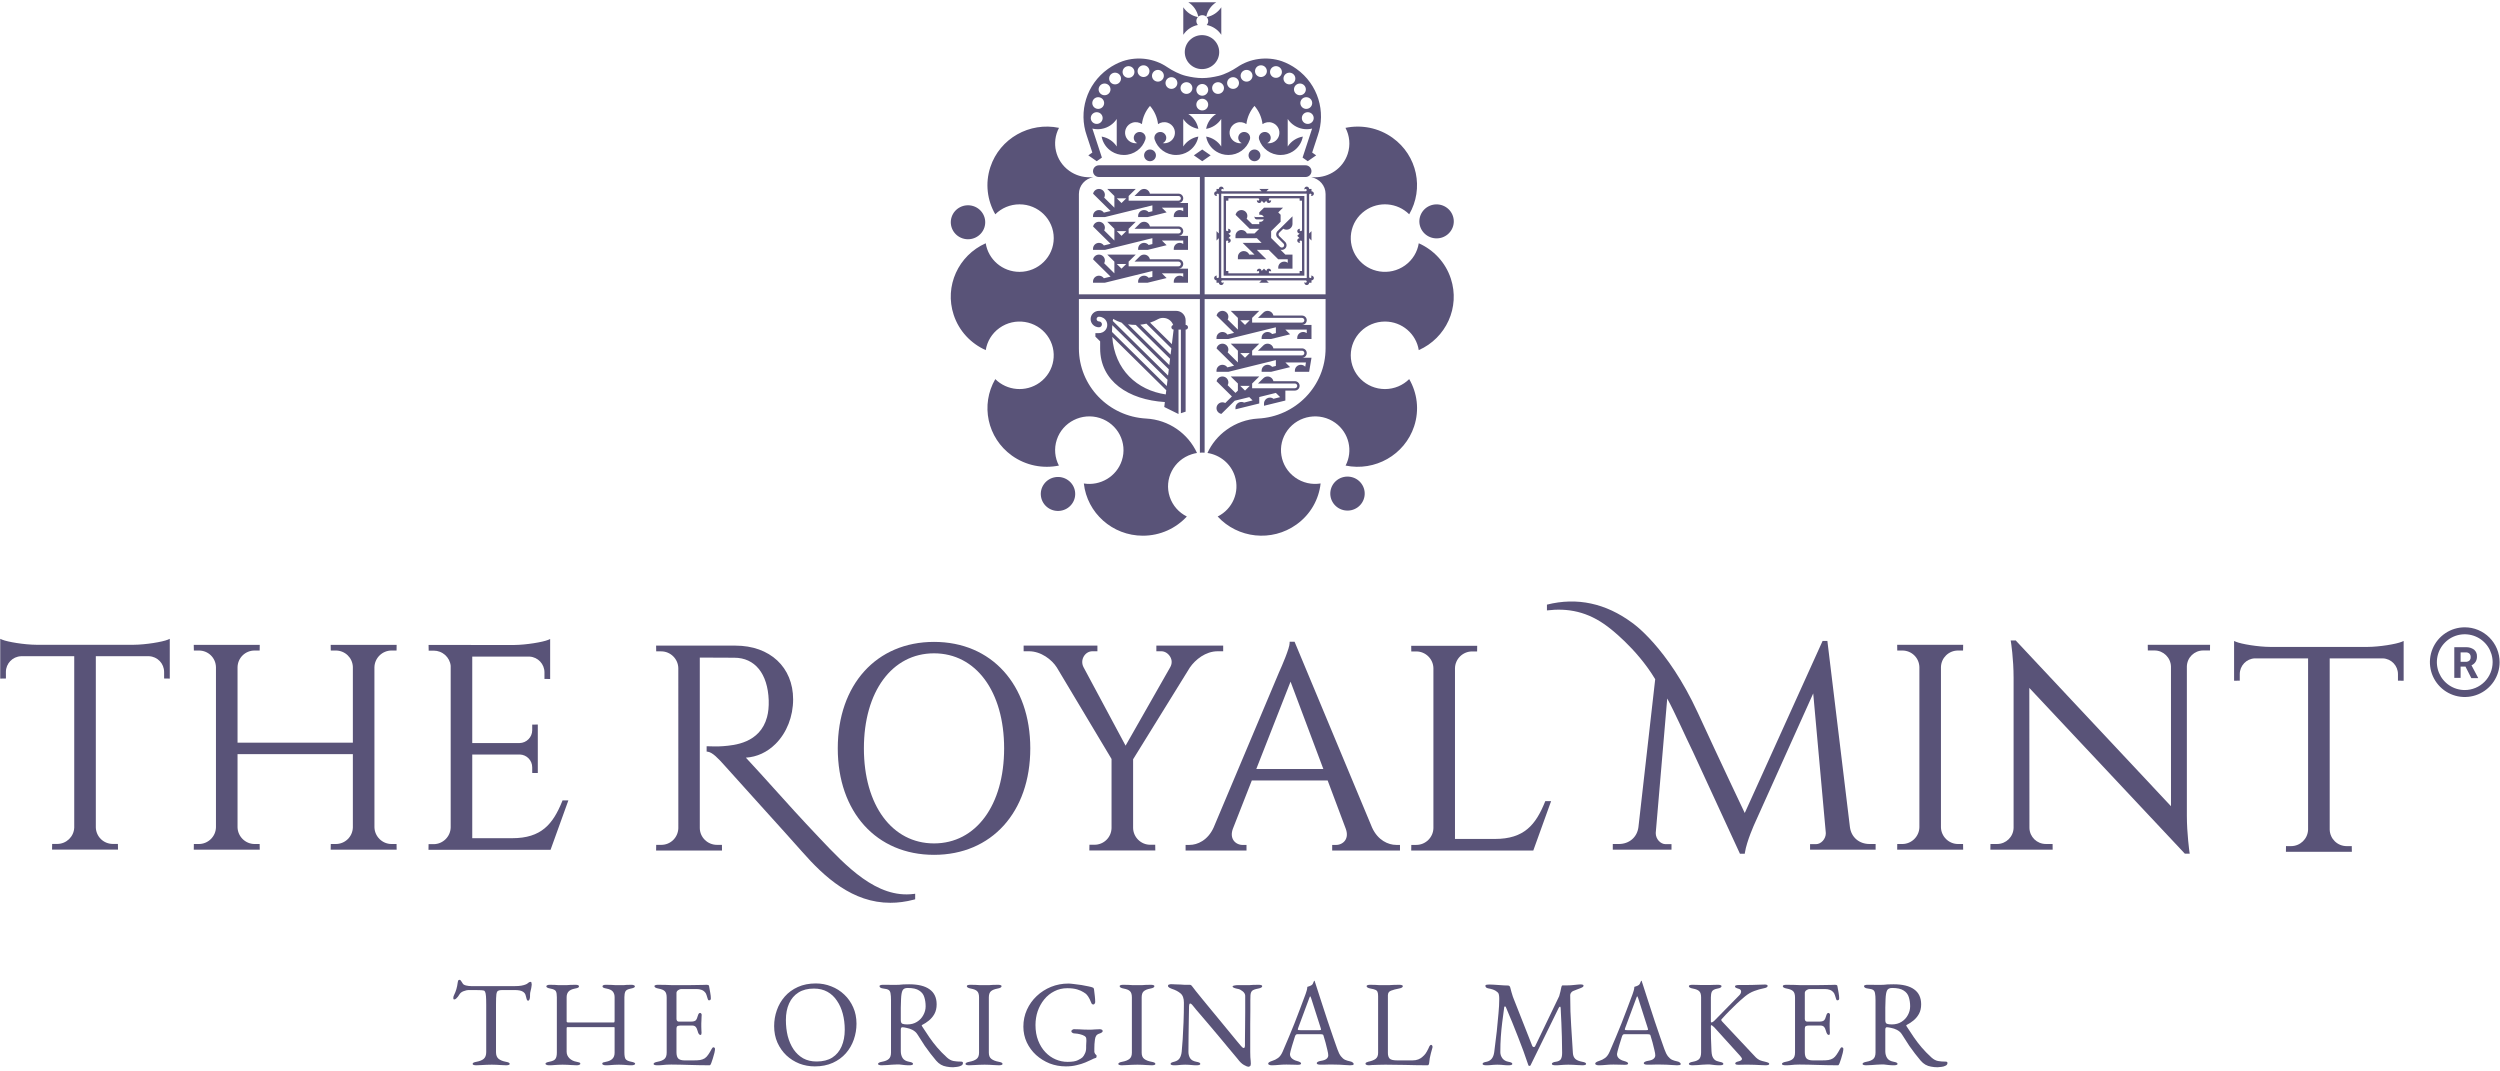 <svg width="467" height="200" viewBox="0 0 467 200" fill="none" xmlns="http://www.w3.org/2000/svg">
<g clip-path="url(#clip0_73_272)">
<path d="M199.729 31.906C200.894 32.742 202.249 33.136 203.59 33.113H204.216C202.699 33.363 201.539 34.667 201.539 36.24V54.983H224.138V33.066H205.284C204.671 33.066 204.175 32.579 204.175 31.971C204.175 31.368 204.671 30.876 205.284 30.876H243.878C244.486 30.876 244.982 31.368 244.982 31.971C244.982 32.579 244.486 33.066 243.878 33.066H225.024V54.983H247.618V36.24C247.618 34.667 246.458 33.363 244.941 33.113H245.544C248.286 33.164 250.852 31.461 251.748 28.751C252.3 27.071 252.101 25.331 251.335 23.883C254.296 23.27 257.493 23.846 260.133 25.739C264.76 29.057 266.022 35.243 263.238 40.032C261.061 37.86 257.544 37.517 254.959 39.373C252.101 41.419 251.47 45.363 253.544 48.185C255.618 51.002 259.609 51.623 262.463 49.577C263.897 48.547 264.774 47.043 265.024 45.442C267.771 46.667 270.013 48.983 271.015 52.041C272.783 57.405 270.124 63.145 265.024 65.405C264.556 62.384 261.901 60.064 258.713 60.064C255.182 60.064 252.323 62.89 252.323 66.371C252.323 69.855 255.182 72.677 258.713 72.677C260.481 72.677 262.087 71.962 263.238 70.816C264.737 73.401 265.168 76.579 264.161 79.633C262.393 84.997 256.829 88.097 251.358 86.969C252.778 84.25 252.013 80.839 249.428 78.983C246.574 76.941 242.579 77.563 240.504 80.38C238.435 83.197 239.066 87.141 241.92 89.187C243.354 90.218 245.071 90.575 246.69 90.31C246.365 93.271 244.82 96.088 242.184 97.976C237.562 101.294 231.214 100.57 227.46 96.482C230.231 95.109 231.641 91.907 230.657 88.909C229.887 86.561 227.859 84.974 225.553 84.617C226.323 82.937 227.53 81.419 229.154 80.264C230.913 78.997 232.931 78.315 234.954 78.19C242.013 77.856 247.618 72.111 247.618 65.071V55.865H225.024V84.561C224.727 84.538 224.43 84.538 224.138 84.561V55.865H201.539V65.071C201.539 72.083 207.098 77.809 214.105 78.185C218.342 78.417 221.947 80.992 223.599 84.617C223.27 84.672 222.936 84.746 222.606 84.858C219.251 85.934 217.414 89.489 218.504 92.802C219.052 94.463 220.23 95.754 221.701 96.482C219.669 98.686 216.746 100.069 213.488 100.069C207.776 100.069 203.066 95.8 202.462 90.315C205.525 90.807 208.574 89.034 209.558 86.032C210.648 82.719 208.81 79.169 205.46 78.088C202.105 77.016 198.499 78.83 197.409 82.139C196.861 83.8 197.052 85.526 197.803 86.969C194.852 87.573 191.66 86.992 189.024 85.108C184.402 81.791 183.135 75.605 185.919 70.816C188.096 72.988 191.618 73.326 194.202 71.475C197.056 69.424 197.692 65.484 195.613 62.663C193.544 59.846 189.548 59.224 186.694 61.271C185.26 62.301 184.388 63.8 184.137 65.405C181.386 64.18 179.149 61.86 178.147 58.807C176.379 53.438 179.038 47.702 184.133 45.442C184.606 48.463 187.251 50.783 190.448 50.783C193.975 50.783 196.838 47.957 196.838 44.477C196.838 40.992 193.975 38.171 190.448 38.171C188.676 38.171 187.07 38.881 185.919 40.032C184.421 37.442 183.994 34.268 184.996 31.22C186.764 25.837 192.346 22.741 197.822 23.883C196.374 26.612 197.131 30.045 199.729 31.906ZM233.228 29.02C233.228 28.417 233.725 27.925 234.337 27.925C234.95 27.925 235.446 28.417 235.446 29.02C235.446 29.623 234.95 30.115 234.337 30.115C233.725 30.115 233.228 29.623 233.228 29.02ZM213.715 29.02C213.715 28.417 214.207 27.925 214.82 27.925C215.432 27.925 215.929 28.417 215.929 29.02C215.929 29.623 215.432 30.115 214.82 30.115C214.207 30.115 213.715 29.623 213.715 29.02ZM224.579 27.925L226.147 29.02L224.579 30.115L223.015 29.02L224.579 27.925ZM205.836 29.438L204.871 30.115L203.298 29.02L204.049 28.496L203.005 25.326C201.446 20.885 202.917 15.776 206.973 12.871C207.831 12.254 208.75 11.776 209.706 11.433C212.532 10.472 215.688 10.927 218.049 12.546C218.996 13.191 220.374 13.897 221.516 14.171C222.532 14.417 223.558 14.584 224.579 14.584C225.604 14.584 226.62 14.417 227.646 14.171C228.783 13.897 230.161 13.191 231.112 12.546C233.47 10.927 236.625 10.472 239.456 11.433C240.407 11.776 241.326 12.254 242.184 12.871C246.24 15.776 247.711 20.885 246.156 25.326L245.112 28.496L245.859 29.02L244.286 30.115L243.321 29.438L245.103 24.013C245.015 24.041 244.922 24.055 244.825 24.073C244.588 24.115 244.351 24.138 244.096 24.138C243.85 24.138 243.604 24.115 243.368 24.073C242.184 23.869 241.173 23.178 240.546 22.222V27.363C241.173 26.403 242.184 25.716 243.368 25.512C243.163 26.681 242.467 27.679 241.493 28.296C240.838 28.709 240.054 28.95 239.219 28.95C237.344 28.95 235.757 27.748 235.205 26.064C235.029 25.493 235.344 24.885 235.92 24.704C236.5 24.514 237.126 24.83 237.316 25.405C237.497 25.943 237.228 26.519 236.709 26.741C237.655 26.881 238.593 26.328 238.899 25.4C239.238 24.366 238.662 23.256 237.618 22.918C236.987 22.718 236.342 22.839 235.841 23.187C235.692 21.929 235.163 20.732 234.337 19.781C233.507 20.737 232.978 21.925 232.825 23.182C232.333 22.839 231.678 22.718 231.061 22.918C230.012 23.256 229.442 24.366 229.78 25.4C230.087 26.328 231.019 26.881 231.966 26.741C231.451 26.519 231.182 25.943 231.358 25.405C231.548 24.83 232.175 24.514 232.755 24.704C233.34 24.89 233.66 25.503 233.47 26.078L233.451 26.124C232.889 27.772 231.316 28.95 229.46 28.95C228.62 28.95 227.841 28.709 227.186 28.296C226.212 27.679 225.511 26.681 225.307 25.512C226.49 25.716 227.502 26.403 228.128 27.363V22.222C227.502 23.178 226.49 23.869 225.307 24.073C225.511 22.909 226.212 21.906 227.186 21.289H221.971C222.945 21.906 223.646 22.909 223.85 24.073C222.667 23.869 221.655 23.178 221.029 22.222V27.363C221.655 26.403 222.667 25.716 223.85 25.512C223.646 26.681 222.945 27.679 221.971 28.296C221.316 28.709 220.537 28.95 219.697 28.95C217.831 28.95 216.24 27.748 215.688 26.064C215.507 25.493 215.827 24.885 216.402 24.704C216.987 24.514 217.609 24.83 217.804 25.405C217.98 25.943 217.711 26.519 217.191 26.741C218.138 26.881 219.075 26.328 219.381 25.4C219.72 24.366 219.149 23.256 218.101 22.918C217.474 22.718 216.82 22.839 216.323 23.187C216.175 21.929 215.65 20.732 214.82 19.781C213.989 20.737 213.46 21.925 213.312 23.182C212.815 22.839 212.165 22.718 211.544 22.918C210.495 23.256 209.92 24.366 210.258 25.4C210.565 26.328 211.502 26.881 212.449 26.741C211.929 26.519 211.664 25.943 211.841 25.405C212.031 24.83 212.657 24.514 213.237 24.704C213.813 24.885 214.128 25.489 213.957 26.055L213.947 26.082C213.395 27.748 211.813 28.95 209.943 28.95C209.103 28.95 208.323 28.709 207.669 28.296C206.694 27.679 205.994 26.681 205.785 25.512C206.973 25.716 207.984 26.403 208.606 27.363V22.222C207.984 23.178 206.973 23.869 205.785 24.073C205.553 24.115 205.312 24.138 205.061 24.138C204.815 24.138 204.569 24.115 204.332 24.073C204.24 24.055 204.147 24.041 204.054 24.013L205.836 29.438ZM220.541 16.217C220.416 16.811 220.801 17.396 221.4 17.516C221.998 17.646 222.583 17.266 222.713 16.672C222.838 16.082 222.458 15.502 221.859 15.377C221.261 15.252 220.671 15.628 220.541 16.217ZM217.822 15.043C217.558 15.595 217.804 16.245 218.356 16.505C218.908 16.755 219.567 16.519 219.827 15.971C220.087 15.424 219.845 14.769 219.288 14.519C218.736 14.263 218.073 14.5 217.822 15.043ZM215.339 13.609C215.033 14.129 215.214 14.797 215.743 15.103C216.277 15.405 216.95 15.224 217.261 14.7C217.567 14.175 217.386 13.507 216.852 13.205C216.323 12.899 215.646 13.08 215.339 13.609ZM212.509 13.178C212.444 13.776 212.889 14.315 213.493 14.38C214.105 14.444 214.648 14.008 214.713 13.405C214.783 12.806 214.337 12.263 213.729 12.203C213.117 12.138 212.574 12.574 212.509 13.178ZM209.743 13.753C209.91 14.333 210.523 14.667 211.112 14.5C211.701 14.338 212.04 13.73 211.873 13.145C211.706 12.565 211.094 12.231 210.5 12.398C209.915 12.56 209.571 13.168 209.743 13.753ZM207.409 15.331C207.78 15.813 208.472 15.906 208.964 15.544C209.451 15.178 209.548 14.491 209.182 14.013C208.81 13.53 208.119 13.428 207.627 13.795C207.14 14.157 207.042 14.848 207.409 15.331ZM205.711 17.605C206.216 17.943 206.913 17.809 207.251 17.312C207.595 16.811 207.46 16.129 206.954 15.79C206.444 15.451 205.757 15.581 205.414 16.087C205.07 16.584 205.2 17.266 205.711 17.605ZM204.861 20.305C205.451 20.463 206.059 20.115 206.216 19.53C206.374 18.95 206.026 18.347 205.432 18.194C204.838 18.036 204.235 18.384 204.077 18.964C203.915 19.549 204.268 20.152 204.861 20.305ZM204.926 23.145C205.534 23.117 206.008 22.598 205.975 21.994C205.943 21.391 205.423 20.927 204.806 20.959C204.198 20.992 203.729 21.507 203.757 22.11C203.794 22.714 204.309 23.178 204.926 23.145ZM224.579 18.444C223.966 18.444 223.474 18.932 223.474 19.535C223.474 20.148 223.966 20.63 224.579 20.63C225.191 20.63 225.692 20.148 225.688 19.535C225.692 18.932 225.191 18.444 224.579 18.444ZM228.616 16.217C228.486 15.628 227.896 15.252 227.298 15.377C226.699 15.502 226.319 16.082 226.449 16.672C226.574 17.266 227.159 17.646 227.757 17.516C228.36 17.396 228.746 16.811 228.616 16.217ZM231.34 15.043C231.08 14.5 230.421 14.263 229.869 14.519C229.312 14.769 229.07 15.424 229.33 15.971C229.59 16.519 230.249 16.755 230.806 16.505C231.358 16.245 231.599 15.595 231.34 15.043ZM233.822 13.609C233.516 13.08 232.834 12.899 232.305 13.205C231.776 13.507 231.59 14.175 231.896 14.7C232.203 15.224 232.88 15.405 233.414 15.103C233.943 14.797 234.124 14.129 233.822 13.609ZM236.648 13.178C236.588 12.574 236.04 12.138 235.432 12.203C234.82 12.263 234.379 12.806 234.444 13.405C234.509 14.008 235.052 14.444 235.66 14.38C236.272 14.315 236.713 13.776 236.648 13.178ZM239.419 13.753C239.586 13.168 239.247 12.56 238.653 12.398C238.068 12.231 237.451 12.565 237.284 13.145C237.117 13.73 237.46 14.338 238.045 14.5C238.634 14.667 239.251 14.333 239.419 13.753ZM241.748 15.331C242.119 14.848 242.017 14.157 241.53 13.795C241.043 13.428 240.347 13.53 239.975 14.013C239.609 14.491 239.706 15.178 240.198 15.544C240.685 15.906 241.381 15.813 241.748 15.331ZM243.446 17.605C243.957 17.266 244.087 16.584 243.743 16.087C243.4 15.581 242.713 15.451 242.203 15.79C241.697 16.129 241.562 16.811 241.906 17.312C242.249 17.809 242.941 17.943 243.446 17.605ZM244.296 20.305C244.89 20.152 245.238 19.549 245.08 18.964C244.927 18.384 244.314 18.036 243.72 18.194C243.135 18.347 242.783 18.95 242.941 19.53C243.098 20.115 243.706 20.463 244.296 20.305ZM244.231 23.145C244.848 23.178 245.368 22.714 245.4 22.11C245.432 21.507 244.959 20.992 244.351 20.959C243.739 20.927 243.214 21.391 243.187 21.994C243.149 22.598 243.618 23.117 244.231 23.145ZM223.474 16.783C223.474 17.386 223.966 17.878 224.579 17.878C225.191 17.878 225.692 17.386 225.692 16.783C225.692 16.18 225.191 15.688 224.579 15.688C223.966 15.688 223.474 16.18 223.474 16.783Z" fill="#595378"/>
<path d="M235.229 35.293H237.006L236.56 35.734H243.878C243.911 35.734 243.939 35.725 243.971 35.715C244.045 35.678 244.101 35.604 244.101 35.516C244.101 35.395 243.999 35.293 243.878 35.293C243.79 35.293 243.711 35.349 243.674 35.423C243.665 35.386 243.655 35.34 243.655 35.293C243.655 35.056 243.855 34.857 244.101 34.857C244.342 34.857 244.546 35.056 244.546 35.293H244.987V35.734C245.233 35.734 245.433 35.929 245.433 36.175C245.433 36.411 245.233 36.611 244.987 36.611C244.941 36.611 244.899 36.602 244.857 36.588C244.932 36.555 244.987 36.477 244.987 36.393C244.987 36.272 244.89 36.175 244.765 36.175C244.676 36.175 244.597 36.221 244.56 36.3C244.551 36.333 244.546 36.356 244.546 36.393V43.613L244.987 43.177V44.931L244.546 44.49V51.72C244.546 51.748 244.551 51.781 244.56 51.808C244.597 51.887 244.676 51.938 244.765 51.938C244.885 51.938 244.987 51.841 244.987 51.72C244.987 51.627 244.932 51.553 244.857 51.521C244.899 51.507 244.941 51.498 244.987 51.498C245.233 51.498 245.433 51.697 245.433 51.938C245.433 52.18 245.233 52.374 244.987 52.374V52.811H244.546C244.546 53.057 244.342 53.252 244.101 53.252C243.855 53.252 243.655 53.057 243.655 52.811C243.655 52.769 243.665 52.727 243.674 52.685C243.711 52.764 243.79 52.811 243.878 52.811C243.999 52.811 244.101 52.713 244.101 52.593C244.101 52.504 244.045 52.425 243.971 52.393C243.939 52.384 243.911 52.374 243.878 52.374H236.56L237.006 52.811H235.229L235.669 52.374H228.351C228.319 52.374 228.291 52.384 228.259 52.393C228.184 52.425 228.129 52.504 228.129 52.593C228.129 52.713 228.226 52.811 228.351 52.811C228.44 52.811 228.519 52.764 228.551 52.685C228.57 52.727 228.574 52.769 228.574 52.811C228.574 53.057 228.375 53.252 228.129 53.252C227.883 53.252 227.683 53.057 227.683 52.811H227.242V52.374C226.996 52.374 226.802 52.18 226.802 51.938C226.802 51.697 226.996 51.498 227.242 51.498C227.289 51.498 227.331 51.507 227.372 51.521C227.298 51.553 227.242 51.627 227.242 51.72C227.242 51.841 227.34 51.938 227.465 51.938C227.553 51.938 227.632 51.887 227.669 51.808C227.679 51.781 227.683 51.748 227.683 51.72V44.49L227.242 44.931V43.177L227.683 43.613V36.393C227.683 36.356 227.679 36.333 227.669 36.3C227.632 36.221 227.553 36.175 227.465 36.175C227.34 36.175 227.242 36.272 227.242 36.393C227.242 36.477 227.298 36.555 227.372 36.588C227.331 36.602 227.289 36.611 227.242 36.611C226.996 36.611 226.802 36.411 226.802 36.175C226.802 35.929 226.996 35.734 227.242 35.734V35.293H227.683C227.683 35.056 227.883 34.857 228.129 34.857C228.375 34.857 228.574 35.056 228.574 35.293C228.574 35.34 228.57 35.386 228.551 35.423C228.519 35.349 228.44 35.293 228.351 35.293C228.226 35.293 228.129 35.395 228.129 35.516C228.129 35.604 228.184 35.678 228.259 35.715C228.291 35.725 228.319 35.734 228.351 35.734H235.669L235.229 35.293ZM244.101 36.175H228.129V51.938H244.101V36.175ZM228.574 36.611H243.655V51.498H228.574V36.611ZM243.215 45.149C243.215 45.117 243.205 45.084 243.191 45.061C243.159 44.982 243.08 44.931 242.992 44.931C242.867 44.931 242.769 45.029 242.769 45.149C242.769 45.238 242.82 45.316 242.899 45.349C242.862 45.363 242.811 45.367 242.769 45.367C242.523 45.367 242.324 45.173 242.324 44.931C242.324 44.685 242.523 44.49 242.769 44.49L242.324 44.054L242.769 43.613C242.523 43.613 242.324 43.419 242.324 43.177C242.324 42.936 242.523 42.741 242.769 42.741C242.811 42.741 242.862 42.75 242.899 42.76C242.82 42.792 242.769 42.866 242.769 42.959C242.769 43.08 242.867 43.177 242.992 43.177C243.08 43.177 243.159 43.126 243.191 43.047C243.205 43.019 243.215 42.992 243.215 42.959V37.483H242.769V37.047H237.224C237.191 37.047 237.164 37.052 237.131 37.066C237.057 37.098 237.006 37.177 237.006 37.265C237.006 37.386 237.099 37.483 237.224 37.483C237.312 37.483 237.391 37.432 237.428 37.353C237.437 37.395 237.447 37.442 237.447 37.483C237.447 37.725 237.247 37.924 237.006 37.924C236.76 37.924 236.56 37.725 236.56 37.483L236.115 37.924L235.669 37.483C235.669 37.725 235.474 37.924 235.229 37.924C234.983 37.924 234.783 37.725 234.783 37.483C234.783 37.442 234.788 37.395 234.806 37.353C234.839 37.432 234.918 37.483 235.01 37.483C235.131 37.483 235.229 37.386 235.229 37.265C235.229 37.177 235.173 37.098 235.094 37.066C235.071 37.052 235.038 37.047 235.01 37.047H229.461V37.483H229.02V42.959C229.02 42.992 229.024 43.019 229.038 43.047C229.071 43.126 229.15 43.177 229.238 43.177C229.363 43.177 229.461 43.08 229.461 42.959C229.461 42.866 229.405 42.792 229.331 42.76C229.372 42.75 229.414 42.741 229.461 42.741C229.702 42.741 229.901 42.936 229.901 43.177C229.901 43.419 229.702 43.613 229.461 43.613L229.901 44.054L229.461 44.49C229.702 44.49 229.901 44.685 229.901 44.931C229.901 45.173 229.702 45.367 229.461 45.367C229.414 45.367 229.372 45.363 229.331 45.349C229.405 45.316 229.461 45.238 229.461 45.149C229.461 45.029 229.363 44.931 229.238 44.931C229.15 44.931 229.071 44.982 229.038 45.061C229.024 45.084 229.02 45.117 229.02 45.149V50.625H229.461V51.061H235.01C235.038 51.061 235.071 51.057 235.094 51.043C235.173 51.01 235.229 50.931 235.229 50.843C235.229 50.722 235.131 50.625 235.01 50.625C234.918 50.625 234.839 50.676 234.806 50.75C234.788 50.709 234.783 50.667 234.783 50.625C234.783 50.384 234.983 50.184 235.229 50.184C235.474 50.184 235.669 50.384 235.669 50.625L236.115 50.184L236.56 50.625C236.56 50.384 236.76 50.184 237.006 50.184C237.247 50.184 237.447 50.384 237.447 50.625C237.447 50.667 237.437 50.709 237.428 50.75C237.391 50.676 237.312 50.625 237.224 50.625C237.099 50.625 237.006 50.722 237.006 50.843C237.006 50.931 237.057 51.01 237.131 51.043C237.164 51.057 237.191 51.061 237.224 51.061H242.769V50.625H243.215V45.149ZM241.437 41.799C241.442 42.087 241.331 42.37 241.113 42.588C240.737 42.959 240.147 43.005 239.72 42.727L238.959 43.474C238.788 43.641 238.788 43.92 238.959 44.091L240.068 45.182C240.416 45.53 240.416 46.082 240.068 46.425C239.827 46.662 239.484 46.736 239.182 46.644L239.219 46.681L240.106 47.558H241.437V50.184H238.774V49.966C238.774 49.363 239.275 48.871 239.883 48.871C240.133 48.871 240.365 48.95 240.551 49.094V48.435H238.774L237.006 46.681H234.783L236.56 48.435H231.238V47.994C231.238 47.391 231.73 46.899 232.347 46.899C232.797 46.899 233.191 47.173 233.358 47.558H234.342L232.124 45.367H235.669L234.783 44.49H230.788V44.054C230.788 43.451 231.289 42.959 231.901 42.959C232.356 42.959 232.746 43.228 232.918 43.613H234.342L235.229 42.741H233.451L230.806 40.129L230.816 40.101C230.927 39.604 231.368 39.237 231.901 39.237C232.509 39.237 233.01 39.729 233.01 40.333C233.01 40.518 232.959 40.695 232.876 40.857L233.897 41.864H235.229V41.428H235.447C235.744 41.428 235.985 41.242 236.078 40.987H234.783C234.537 40.987 234.342 40.792 234.342 40.551C234.342 40.504 234.347 40.463 234.361 40.421C234.393 40.5 234.472 40.551 234.565 40.551H236.078C235.985 40.295 235.744 40.115 235.447 40.115H235.229V39.674L236.115 38.797H239.665L238.774 39.674L239.219 40.115V41.428L237.447 43.177V44.458L239.122 46.119C239.298 46.286 239.586 46.286 239.753 46.119C239.929 45.943 239.929 45.669 239.753 45.493L238.649 44.402C238.305 44.059 238.305 43.507 238.649 43.163L241.437 40.407V41.799ZM217.484 76.027L217.595 75.103C210.797 74.681 205.507 71.215 205.507 65.075V63.762L204.62 62.885V62.226H205.284C205.386 62.226 205.493 62.217 205.59 62.198C205.72 62.17 205.841 62.133 205.952 62.078C206.296 61.92 206.574 61.632 206.718 61.284C206.797 61.108 206.834 60.904 206.834 60.695C206.834 60.505 206.801 60.319 206.736 60.147C206.625 59.855 206.416 59.604 206.161 59.428C206.05 59.354 205.929 59.298 205.799 59.252C205.637 59.191 205.465 59.163 205.284 59.163C205.038 59.163 204.843 59.358 204.843 59.6C204.843 59.846 205.038 60.04 205.284 60.04C205.59 60.04 205.841 60.282 205.841 60.583C205.841 60.885 205.59 61.136 205.284 61.136C204.426 61.136 203.729 60.449 203.729 59.6C203.729 58.755 204.43 58.068 205.284 58.068H219.702C220.681 58.068 221.474 58.852 221.474 59.822V60.695C221.725 60.695 221.92 60.894 221.92 61.136C221.92 61.377 221.725 61.572 221.474 61.572V76.899L220.588 77.191V61.572H220.147V77.34L217.484 76.027ZM218.569 67.024L212.161 60.695C211.665 60.695 211.177 60.653 210.704 60.574L218.426 68.198L218.569 67.024ZM218.811 65.071L214.143 60.463C213.771 60.551 213.391 60.611 213.006 60.653L218.667 66.24L218.811 65.071ZM214.834 60.268L218.904 64.286L219.233 61.572C219.001 61.558 218.815 61.368 218.815 61.136C218.815 60.927 218.959 60.76 219.15 60.709C218.918 60.05 218.347 59.553 217.641 59.419C217.516 59.395 217.391 59.382 217.261 59.382C216.918 59.382 216.593 59.47 216.31 59.623C215.846 59.883 215.349 60.101 214.834 60.268ZM207.864 59.957L218.194 70.156L218.333 68.983L209.521 60.277C208.959 60.096 208.43 59.864 207.929 59.572C207.906 59.702 207.883 59.832 207.864 59.957ZM217.86 72.894L207.767 62.927C208.221 69.085 212.384 72.885 217.767 73.679L217.86 72.894ZM207.725 62.013L217.957 72.11L218.096 70.941L207.771 60.741C207.743 61.084 207.725 61.437 207.725 61.79V62.013ZM231.679 72.082L232.57 72.959L233.451 72.082H231.679ZM229.326 71.952L230.788 73.395L231.238 72.959V71.641L229.901 70.328H235.229L233.897 71.641V72.523H241.883C242.129 72.523 242.324 72.324 242.324 72.082C242.324 71.841 242.129 71.641 241.883 71.641H234.987L235.99 70.658C236.189 70.458 236.472 70.328 236.778 70.328C237.317 70.328 237.762 70.704 237.869 71.205H241.883C242.37 71.205 242.769 71.595 242.769 72.082C242.769 72.565 242.37 72.959 241.883 72.959H240.106V74.82L236.115 75.799V75.368C236.115 75.201 236.152 75.043 236.222 74.904C236.398 74.532 236.778 74.272 237.224 74.272C237.474 74.272 237.707 74.356 237.887 74.495L239.131 74.184L238.333 73.395L235.229 74.166V75.368L230.788 76.463V76.175C230.788 75.572 231.289 75.085 231.901 75.085C232.082 75.085 232.254 75.126 232.403 75.201L233.985 74.797L233.368 74.184L230.648 74.853L228.152 77.317C227.623 77.215 227.242 76.769 227.242 76.245C227.242 75.637 227.739 75.15 228.351 75.15C228.542 75.15 228.723 75.196 228.88 75.284L230.124 74.054L227.261 71.224L227.266 71.196C227.372 70.699 227.818 70.328 228.351 70.328C228.964 70.328 229.461 70.82 229.461 71.428C229.461 71.614 229.414 71.79 229.326 71.952ZM227.261 65.094L227.266 65.061C227.372 64.57 227.818 64.198 228.351 64.198C228.964 64.198 229.461 64.69 229.461 65.293C229.461 65.484 229.414 65.665 229.326 65.818L231.238 67.706V65.511L229.901 64.198H235.229L233.897 65.511V66.388H243.215C243.456 66.388 243.655 66.194 243.655 65.952C243.655 65.711 243.456 65.511 243.215 65.511H234.987L235.99 64.528C236.189 64.323 236.472 64.198 236.778 64.198C237.317 64.198 237.762 64.574 237.869 65.075H243.215C243.707 65.075 244.101 65.465 244.101 65.952C244.101 66.435 243.707 66.829 243.215 66.829H244.987L244.546 69.456H241.883V69.238C241.883 68.63 242.379 68.143 242.992 68.143C243.321 68.143 243.614 68.282 243.818 68.504L243.952 67.706H240.106L240.992 68.579L237.447 69.456H235.669V69.238C235.669 68.63 236.166 68.143 236.778 68.143C237.122 68.143 237.428 68.296 237.632 68.528L238.333 68.361V67.266L229.461 69.456H227.242V69.238C227.242 68.63 227.739 68.143 228.351 68.143C228.737 68.143 229.075 68.333 229.27 68.625L230.528 68.314L227.261 65.094ZM231.679 65.952L232.57 66.829L233.451 65.952H231.679ZM235.669 63.321V63.103C235.669 62.5 236.166 62.013 236.778 62.013C237.122 62.013 237.428 62.161 237.632 62.398L238.333 62.226V61.136L229.461 63.321H227.242V63.103C227.242 62.5 227.739 62.013 228.351 62.013C228.737 62.013 229.075 62.198 229.27 62.495L230.528 62.184L227.261 58.964L227.266 58.936C227.372 58.44 227.818 58.068 228.351 58.068C228.964 58.068 229.461 58.56 229.461 59.163C229.461 59.354 229.414 59.535 229.326 59.688L231.238 61.572V59.382L229.901 58.068H235.229L233.897 59.382V60.258H243.215C243.456 60.258 243.655 60.059 243.655 59.822C243.655 59.581 243.456 59.382 243.215 59.382H234.987L235.99 58.398C236.189 58.194 236.472 58.068 236.778 58.068C237.317 58.068 237.762 58.444 237.869 58.945H243.215C243.707 58.945 244.101 59.335 244.101 59.822C244.101 60.3 243.707 60.695 243.215 60.695H244.987V63.321H242.324V63.103C242.324 62.5 242.82 62.013 243.433 62.013C243.683 62.013 243.915 62.092 244.101 62.226V61.572H240.106L240.992 62.449L237.447 63.321H235.669ZM231.679 59.822L232.57 60.695L233.451 59.822H231.679ZM208.616 49.312L209.498 50.184L210.388 49.312H208.616ZM213.938 52.811H212.602V52.593C212.602 51.989 213.098 51.498 213.716 51.498C214.054 51.498 214.361 51.651 214.565 51.892L215.266 51.72V50.625L206.393 52.811H204.175V52.593C204.175 51.989 204.671 51.498 205.284 51.498C205.669 51.498 206.003 51.692 206.203 51.98L207.456 51.674L204.194 48.453L204.198 48.421C204.305 47.929 204.75 47.558 205.284 47.558C205.897 47.558 206.393 48.05 206.393 48.653C206.393 48.843 206.347 49.02 206.259 49.177L208.166 51.061V48.871L206.834 47.558H212.161L210.829 48.871V49.748H220.147C220.389 49.748 220.588 49.553 220.588 49.312C220.588 49.066 220.389 48.871 220.147 48.871H211.924L212.922 47.883C213.126 47.683 213.4 47.558 213.716 47.558C214.249 47.558 214.695 47.934 214.801 48.435H220.147C220.639 48.435 221.029 48.825 221.029 49.312C221.029 49.794 220.639 50.184 220.147 50.184H221.92V52.811H219.261V52.593C219.261 51.989 219.753 51.498 220.365 51.498C220.616 51.498 220.848 51.581 221.029 51.72V51.061H217.038L217.924 51.938L214.379 52.811H213.938ZM212.602 40.551V40.333C212.602 39.729 213.098 39.237 213.716 39.237C214.054 39.237 214.361 39.391 214.565 39.627L215.266 39.46V38.361L206.393 40.551H204.175V40.333C204.175 39.729 204.671 39.237 205.284 39.237C205.669 39.237 206.003 39.428 206.203 39.72L207.456 39.414L204.194 36.189L204.198 36.156C204.305 35.669 204.75 35.293 205.284 35.293C205.897 35.293 206.393 35.785 206.393 36.393C206.393 36.583 206.347 36.76 206.259 36.913L208.166 38.797V36.611L206.834 35.293H212.161L210.829 36.611V37.483H220.147C220.389 37.483 220.588 37.288 220.588 37.047C220.588 36.801 220.389 36.611 220.147 36.611H211.924L212.922 35.623C213.126 35.423 213.4 35.293 213.716 35.293C214.249 35.293 214.695 35.669 214.801 36.175H220.147C220.639 36.175 221.029 36.56 221.029 37.047C221.029 37.53 220.639 37.924 220.147 37.924H221.92V40.551H219.261V40.333C219.261 39.729 219.753 39.237 220.365 39.237C220.616 39.237 220.848 39.316 221.029 39.46V38.797H217.038L217.924 39.674L214.379 40.551H212.602ZM208.616 37.047L209.498 37.924L210.388 37.047H208.616ZM212.602 46.681V46.467C212.602 45.859 213.098 45.367 213.716 45.367C214.054 45.367 214.361 45.521 214.565 45.762L215.266 45.586V44.49L206.393 46.681H204.175V46.467C204.175 45.859 204.671 45.367 205.284 45.367C205.669 45.367 206.003 45.558 206.203 45.85L207.456 45.539L204.194 42.319L204.198 42.291C204.305 41.799 204.75 41.428 205.284 41.428C205.897 41.428 206.393 41.915 206.393 42.518C206.393 42.713 206.347 42.894 206.259 43.043L208.166 44.931V42.741L206.834 41.428H212.161L210.829 42.741V43.613H220.147C220.389 43.613 220.588 43.419 220.588 43.177C220.588 42.936 220.389 42.741 220.147 42.741H211.924L212.922 41.753C213.126 41.548 213.4 41.428 213.716 41.428C214.249 41.428 214.695 41.799 214.801 42.3H220.147C220.639 42.3 221.029 42.695 221.029 43.177C221.029 43.66 220.639 44.054 220.147 44.054H221.92V46.681H219.261V46.467C219.261 45.859 219.753 45.367 220.365 45.367C220.616 45.367 220.848 45.446 221.029 45.586V44.931H217.038L217.924 45.804L214.379 46.681H212.602ZM208.616 43.177L209.498 44.054L210.388 43.177H208.616Z" fill="#595378"/>
<path d="M223.766 4.667C222.616 4.894 221.646 5.572 221.038 6.5V1.358C221.65 2.291 222.625 2.968 223.766 3.191C223.59 3.391 223.479 3.646 223.479 3.929C223.479 4.212 223.59 4.472 223.766 4.667ZM223.841 3.117C223.613 1.994 222.931 1.029 221.98 0.426H227.191C226.244 1.029 225.558 1.994 225.335 3.117C225.14 2.941 224.875 2.834 224.588 2.834C224.3 2.834 224.036 2.945 223.841 3.117ZM225.409 3.191C226.551 2.968 227.53 2.291 228.138 1.358V6.5C227.53 5.567 226.551 4.89 225.409 4.667C225.59 4.472 225.697 4.212 225.697 3.929C225.697 3.646 225.59 3.391 225.409 3.191ZM224.532 12.908C222.755 12.908 221.316 11.488 221.316 9.734C221.316 7.98 222.755 6.56 224.532 6.56C226.305 6.56 227.748 7.98 227.748 9.734C227.748 11.488 226.309 12.908 224.532 12.908ZM249.822 89.633C251.261 88.602 253.275 88.918 254.314 90.338C255.358 91.758 255.038 93.739 253.6 94.774C252.166 95.804 250.156 95.484 249.112 94.069C248.068 92.649 248.388 90.663 249.822 89.633ZM199.525 89.707C200.959 90.732 201.279 92.718 200.235 94.134C199.191 95.554 197.182 95.869 195.743 94.839C194.309 93.809 193.989 91.823 195.033 90.403C196.077 88.987 198.086 88.672 199.525 89.707ZM183.882 42.5C183.33 44.166 181.516 45.08 179.831 44.537C178.142 43.994 177.219 42.203 177.766 40.537C178.314 38.871 180.128 37.962 181.817 38.5C183.506 39.038 184.43 40.834 183.882 42.5ZM265.293 42.333C264.746 40.667 265.669 38.876 267.358 38.333C269.047 37.795 270.862 38.704 271.409 40.375C271.962 42.041 271.034 43.827 269.349 44.375C267.655 44.913 265.846 44.004 265.293 42.333Z" fill="#595378"/>
<path d="M365.763 157.661C364.036 157.661 362.602 156.255 362.57 154.529V124.617C362.616 122.877 364.022 121.517 365.763 121.517H366.7L366.718 120.454H354.394L354.407 121.517H355.349C357.094 121.517 358.5 122.881 358.542 124.621V154.529C358.51 156.255 357.076 157.661 355.349 157.661H354.407L354.394 158.724H366.718L366.7 157.661H365.763Z" fill="#595378"/>
<path d="M401.215 121.512L402.468 121.507C404.129 121.507 405.503 122.862 405.536 124.524L405.54 150.598L376.635 119.744L376.561 119.642H375.596L375.647 119.948C375.651 119.976 376.139 123.02 376.139 126.64V154.644C376.106 156.306 374.728 157.656 373.071 157.656H371.818L371.8 158.714H383.438L383.424 157.656H382.171C380.501 157.656 379.155 156.347 379.099 154.691L379.076 128.505L408.134 159.47H409.039L408.993 159.173C408.993 159.136 408.505 155.749 408.505 152.334V124.482C408.556 122.816 409.902 121.507 411.573 121.507L412.826 121.512L412.84 120.449H401.201L401.215 121.512Z" fill="#595378"/>
<path d="M214.857 157.8C213.13 157.8 211.697 156.394 211.664 154.668V141.833L222.277 124.677C223.298 123.215 225.2 121.656 227.474 121.656H228.49V120.598H216.008V121.656H216.95C217.581 121.656 218.221 122.055 218.588 122.677C218.95 123.285 218.963 123.972 218.611 124.612L210.258 139.29L202.397 124.621C202.063 123.972 202.086 123.211 202.471 122.584C202.824 122.004 203.418 121.656 204.054 121.656H204.996V120.598H191.214V121.656H192.207C194.471 121.656 196.49 123.225 197.409 124.677L207.636 141.777V154.696C207.59 156.436 206.184 157.8 204.444 157.8H203.506L203.488 158.863H215.813L215.794 157.8H214.857Z" fill="#595378"/>
<path d="M247.2 143.647H234.676L241.075 127.331L247.2 143.647ZM256.305 154.594L241.822 119.87H240.903V120.129C240.903 121.057 239.479 124.375 238.926 125.582L226.704 154.589C225.618 156.979 223.673 157.828 222.221 157.828H221.469V158.886H232.848V157.833H232.11C231.441 157.833 230.801 157.517 230.444 157.007C230.04 156.44 229.989 155.689 230.291 154.84L233.841 145.786H248.003L251.386 154.802C251.706 155.661 251.66 156.427 251.261 156.997C250.899 157.517 250.258 157.833 249.585 157.833H248.852V158.886H261.516V157.828H260.801C259.34 157.828 257.386 156.979 256.305 154.594Z" fill="#595378"/>
<path d="M288.593 149.819C286.867 154.079 284.704 156.714 279.261 156.714H271.79V124.821C271.823 123.09 273.257 121.689 274.983 121.689H275.925L275.939 120.631H263.614L263.628 121.689H264.57C266.296 121.689 267.73 123.09 267.762 124.821V154.691C267.73 156.422 266.296 157.828 264.57 157.828H263.632L263.614 158.886H286.417L289.744 149.656H288.658L288.593 149.819Z" fill="#595378"/>
<path d="M448.64 119.888C447.642 120.31 444.496 120.835 442.255 120.844H424.074C421.832 120.835 418.691 120.31 417.689 119.888L417.327 119.735V127.164L418.389 127.146V125.93C418.389 124.348 419.628 123.048 421.201 122.983H431.15V155.007C431.076 156.714 429.675 158.056 427.967 158.056L427.025 158.051L427.011 159.114H439.327L439.308 158.051L438.371 158.056C436.635 158.056 435.239 156.696 435.188 154.97V122.983H445.118C446.7 123.053 447.939 124.348 447.939 125.93V127.146L449.002 127.164V119.735L448.64 119.888Z" fill="#595378"/>
<path d="M187.571 139.795C187.571 150.417 182.309 157.549 174.476 157.549C166.643 157.549 161.376 150.417 161.376 139.795C161.376 129.178 166.643 122.041 174.476 122.041C182.309 122.041 187.571 129.178 187.571 139.795ZM174.476 119.906C163.72 119.906 156.495 127.902 156.495 139.795C156.495 151.688 163.72 159.684 174.476 159.684C185.233 159.684 192.458 151.688 192.458 139.795C192.458 127.902 185.233 119.906 174.476 119.906Z" fill="#595378"/>
<path d="M153.047 156.501C149.595 152.868 147.042 150.033 144.578 147.29C142.829 145.35 141.172 143.508 139.33 141.531C141.4 141.401 143.307 140.52 144.875 138.961C146.959 136.882 148.156 133.847 148.156 130.64C148.156 124.64 143.827 120.603 137.386 120.603H122.56L122.578 121.675H123.515C125.242 121.675 126.676 123.081 126.708 124.807L126.713 154.706C126.657 156.455 125.26 157.819 123.525 157.819H122.578L122.56 158.882H134.871L134.857 157.819H133.933C132.184 157.819 130.741 156.418 130.722 154.692V122.835L137.168 122.863C141.014 122.863 143.418 125.833 143.595 130.807C143.632 132.014 143.53 133.044 143.279 133.963C141.956 138.835 137.154 139.216 135.098 139.383C134.035 139.466 133.024 139.429 132.541 139.411C132.411 139.406 132.309 139.401 132.253 139.401H131.998V140.395L132.221 140.422C133.098 140.543 134.179 141.685 135.302 142.942C136.903 144.738 139.502 147.615 142.105 150.497C145.195 153.917 148.393 157.453 149.803 159.063C154.068 163.921 159.288 168.641 166.319 168.641C167.725 168.641 169.205 168.455 170.759 168.042L170.954 167.986V166.952L170.662 166.989C163.776 167.861 158.077 161.824 153.047 156.501Z" fill="#595378"/>
<path d="M105.019 149.679C103.293 153.939 101.13 156.575 95.687 156.575H88.216V140.941H97.116C98.406 140.992 99.418 142.046 99.418 143.336V144.389L100.462 144.403V135.345L99.418 135.354V136.408C99.418 137.702 98.36 138.779 97.065 138.802H88.216V122.654H98.931C100.49 122.746 101.706 124.041 101.706 125.6V126.821L102.768 126.839V119.368L102.406 119.526C101.423 119.939 98.309 120.463 96.081 120.482L80.058 120.477L80.077 121.54H81.014C82.652 121.54 84.016 122.765 84.188 124.366V154.552C84.156 156.283 82.726 157.689 80.996 157.689H80.058L80.04 158.747H102.842L106.17 149.517H105.084L105.019 149.679Z" fill="#595378"/>
<path d="M73.139 157.661C71.413 157.661 69.979 156.255 69.947 154.529L69.942 124.649C69.979 122.918 71.408 121.517 73.139 121.517H74.077L74.091 120.459H61.77L61.789 121.517H62.722C64.448 121.517 65.849 122.863 65.914 124.575V138.733H44.373V124.617C44.42 122.877 45.821 121.517 47.566 121.517H48.503L48.522 120.459H36.192L36.216 121.517H37.153C38.898 121.517 40.299 122.881 40.341 124.621V154.529C40.313 156.255 38.879 157.661 37.153 157.661H36.211L36.197 158.724H48.522L48.503 157.661H47.566C45.84 157.661 44.406 156.255 44.373 154.529V140.872H65.914V154.566C65.863 156.301 64.457 157.661 62.722 157.661H61.789L61.77 158.724H74.095L74.077 157.661H73.139Z" fill="#595378"/>
<path d="M24.972 120.445H6.791C4.545 120.431 1.403 119.907 0.405 119.489L0.043 119.331V126.761L1.106 126.742L1.101 125.526C1.101 123.944 2.345 122.649 3.918 122.584H13.867V154.603C13.788 156.311 12.392 157.647 10.679 157.647H9.742L9.723 158.71H22.044L22.025 157.647H21.088C19.352 157.647 17.955 156.292 17.9 154.57V122.584L27.835 122.58C29.417 122.649 30.656 123.944 30.656 125.526V126.742L31.714 126.761V119.331L31.357 119.489C30.355 119.907 27.213 120.431 24.972 120.445Z" fill="#595378"/>
<path d="M349.243 157.661C347.289 157.661 345.814 156.399 345.568 154.515L341.354 119.721H340.463L325.92 151.87C325.92 151.87 321.326 142.218 317.168 133.178C311.438 120.733 304.862 116.315 304.862 116.315C299.962 112.705 294.625 111.521 288.969 112.946V114.023C292.816 113.563 296.588 114.185 300.421 117.136C300.421 117.136 305.67 121.002 309.192 126.877L306.059 154.51C305.818 156.399 304.342 157.661 302.389 157.661H301.27V158.724H312.236V157.689H311.136C310.171 157.689 309.294 156.714 309.294 155.652C309.294 155.605 309.294 155.563 309.298 155.526L311.438 130.482C312.858 133.071 314.751 137.392 316.264 140.482L325.02 159.475H325.92L325.953 159.257C326.291 157.086 327.767 153.851 327.781 153.819L338.709 129.531L341.048 155.447C341.057 155.512 341.062 155.582 341.062 155.652C341.062 156.714 340.185 157.689 339.22 157.689H338.12V158.724H350.366V157.661H349.243Z" fill="#595378"/>
<path d="M460.416 117.181C459.129 117.181 457.87 117.562 456.8 118.278C455.729 118.993 454.895 120.01 454.402 121.199C453.909 122.389 453.78 123.698 454.031 124.961C454.283 126.224 454.903 127.384 455.813 128.294C456.723 129.204 457.883 129.824 459.146 130.076C460.409 130.327 461.718 130.198 462.908 129.705C464.097 129.212 465.114 128.378 465.829 127.307C466.544 126.237 466.926 124.978 466.926 123.691C466.926 122.836 466.758 121.989 466.431 121.199C466.104 120.41 465.624 119.692 465.02 119.087C464.415 118.483 463.697 118.003 462.908 117.676C462.118 117.349 461.271 117.181 460.416 117.181ZM460.416 128.899C459.386 128.899 458.379 128.593 457.523 128.021C456.666 127.449 455.999 126.635 455.605 125.684C455.211 124.732 455.107 123.685 455.308 122.675C455.509 121.664 456.005 120.736 456.734 120.008C457.462 119.28 458.39 118.784 459.4 118.583C460.411 118.382 461.458 118.485 462.409 118.879C463.361 119.273 464.174 119.941 464.747 120.797C465.319 121.654 465.624 122.661 465.624 123.691C465.624 125.072 465.076 126.397 464.099 127.373C463.122 128.35 461.798 128.899 460.416 128.899ZM460.579 124.517H459.642V126.62H458.463V120.898H460.586C461.142 120.864 461.694 121.022 462.148 121.347C462.335 121.506 462.483 121.706 462.578 121.932C462.673 122.159 462.713 122.404 462.695 122.649C462.707 122.992 462.619 123.332 462.441 123.626C462.257 123.916 461.989 124.143 461.673 124.277L462.91 126.614V126.679H461.647L460.579 124.576M459.642 123.626H460.592C460.841 123.64 461.085 123.558 461.276 123.398C461.362 123.314 461.428 123.212 461.47 123.099C461.511 122.987 461.527 122.866 461.516 122.747C461.526 122.628 461.511 122.509 461.472 122.397C461.433 122.285 461.37 122.182 461.289 122.096C461.193 122.012 461.082 121.948 460.961 121.909C460.84 121.87 460.712 121.856 460.586 121.868H459.642V123.626Z" fill="#595378"/>
<path d="M361.935 199.362C361.508 199.362 361.104 199.324 360.723 199.247C360.343 199.186 359.992 199.065 359.672 198.882C359.352 198.699 359.055 198.447 358.781 198.127C358.415 197.67 358.065 197.236 357.729 196.825C357.394 196.398 357.036 195.91 356.655 195.362C356.289 194.813 355.84 194.112 355.306 193.259C355.078 192.878 354.75 192.581 354.324 192.368C353.988 192.2 353.653 192.086 353.318 192.025C352.998 191.949 352.731 191.903 352.518 191.888C352.396 191.872 352.305 191.91 352.244 192.002C352.198 192.093 352.175 192.208 352.175 192.345V196.368C352.175 196.855 352.289 197.282 352.518 197.647C352.747 197.998 353.143 198.227 353.707 198.333C353.966 198.379 354.156 198.432 354.278 198.493C354.4 198.554 354.461 198.638 354.461 198.745C354.461 198.836 354.4 198.897 354.278 198.927C354.156 198.973 353.996 198.996 353.798 198.996C353.387 198.996 353.067 198.981 352.838 198.95C352.625 198.92 352.427 198.897 352.244 198.882C352.076 198.851 351.848 198.836 351.558 198.836C351.177 198.836 350.834 198.851 350.529 198.882C350.24 198.897 349.943 198.92 349.638 198.95C349.349 198.981 348.998 198.996 348.587 198.996C348.389 198.996 348.229 198.973 348.107 198.927C347.985 198.897 347.924 198.836 347.924 198.745C347.924 198.562 348.175 198.425 348.678 198.333C349.257 198.227 349.676 198.051 349.935 197.807C350.209 197.564 350.347 197.16 350.347 196.596V186.859C350.347 186.28 350.316 185.846 350.255 185.556C350.209 185.252 350.088 185.038 349.889 184.916C349.707 184.794 349.394 184.711 348.952 184.665C348.693 184.634 348.503 184.581 348.381 184.505C348.259 184.414 348.198 184.315 348.198 184.208C348.198 184.116 348.259 184.055 348.381 184.025C348.503 183.979 348.663 183.956 348.861 183.956C349.272 183.956 349.577 183.956 349.775 183.956C349.989 183.956 350.187 183.964 350.369 183.979C350.552 183.979 350.796 183.979 351.101 183.979C351.39 183.979 351.649 183.972 351.878 183.956C352.107 183.926 352.358 183.903 352.632 183.888C352.922 183.873 353.287 183.865 353.729 183.865C355.406 183.865 356.678 184.177 357.546 184.802C358.43 185.427 358.872 186.364 358.872 187.613C358.872 188.299 358.735 188.893 358.461 189.396C358.186 189.884 357.844 190.295 357.432 190.631C357.021 190.966 356.602 191.24 356.175 191.453C356.114 191.469 356.084 191.507 356.084 191.568C356.099 191.613 356.129 191.674 356.175 191.75C356.647 192.467 357.097 193.145 357.524 193.785C357.965 194.425 358.445 195.049 358.964 195.659C359.482 196.268 360.099 196.901 360.815 197.556C361.211 197.907 361.615 198.12 362.026 198.196C362.438 198.272 362.91 198.31 363.443 198.31C363.672 198.31 363.786 198.394 363.786 198.562C363.786 198.79 363.672 198.958 363.443 199.065C363.215 199.186 362.956 199.263 362.666 199.293C362.377 199.339 362.133 199.362 361.935 199.362ZM353.387 191.362C354.087 191.362 354.689 191.202 355.192 190.882C355.71 190.562 356.106 190.143 356.381 189.625C356.67 189.107 356.815 188.558 356.815 187.979C356.815 187.354 356.731 186.783 356.564 186.265C356.411 185.747 356.091 185.335 355.604 185.031C355.131 184.711 354.415 184.551 353.455 184.551C352.968 184.551 352.648 184.711 352.495 185.031C352.343 185.335 352.251 185.884 352.221 186.676C352.206 187.057 352.19 187.575 352.175 188.231C352.175 188.871 352.175 189.648 352.175 190.562C352.175 190.943 352.282 191.171 352.495 191.248C352.708 191.324 353.006 191.362 353.387 191.362Z" fill="#595378"/>
<path d="M333.528 198.996C333.33 198.996 333.17 198.973 333.048 198.928C332.926 198.897 332.865 198.836 332.865 198.745C332.865 198.562 333.117 198.425 333.62 198.333C334.199 198.227 334.625 198.051 334.899 197.808C335.174 197.564 335.311 197.168 335.311 196.619V186.334C335.311 185.785 335.197 185.397 334.968 185.168C334.755 184.939 334.359 184.772 333.78 184.665C333.52 184.619 333.33 184.558 333.208 184.482C333.086 184.406 333.025 184.315 333.025 184.208C333.025 184.117 333.086 184.056 333.208 184.025C333.33 183.979 333.49 183.957 333.688 183.957C334.267 183.957 334.755 183.964 335.151 183.979C335.562 183.995 335.959 184.01 336.339 184.025C336.736 184.025 337.2 184.025 337.734 184.025C338.237 184.025 338.762 184.025 339.311 184.025C339.875 184.01 340.393 184.002 340.865 184.002C341.383 183.987 341.817 183.979 342.168 183.979C342.534 183.964 342.747 183.957 342.808 183.957C342.884 183.957 342.968 183.972 343.059 184.002C343.151 184.033 343.204 184.086 343.219 184.162C343.295 184.589 343.372 185.016 343.448 185.442C343.524 185.854 343.562 186.212 343.562 186.516C343.562 186.654 343.524 186.745 343.448 186.791C343.387 186.836 343.318 186.859 343.242 186.859C343.166 186.859 343.113 186.844 343.082 186.814C343.052 186.768 343.021 186.707 342.991 186.631C342.914 186.372 342.838 186.128 342.762 185.899C342.686 185.656 342.595 185.48 342.488 185.374C342.275 185.13 342.038 184.97 341.779 184.894C341.52 184.802 341.246 184.757 340.956 184.757H337.962C337.84 184.757 337.673 184.825 337.459 184.962C337.246 185.099 337.139 185.275 337.139 185.488V190.334C337.139 190.471 337.178 190.593 337.254 190.699C337.345 190.791 337.444 190.836 337.551 190.836H339.814C340.256 190.836 340.56 190.76 340.728 190.608C340.896 190.44 341.033 190.143 341.139 189.716C341.231 189.381 341.368 189.214 341.551 189.214C341.612 189.214 341.673 189.244 341.734 189.305C341.81 189.366 341.848 189.457 341.848 189.579C341.848 189.64 341.84 189.777 341.825 189.991C341.825 190.204 341.817 190.425 341.802 190.654C341.787 190.882 341.779 191.057 341.779 191.179C341.779 191.332 341.779 191.537 341.779 191.796C341.795 192.04 341.802 192.276 341.802 192.505C341.817 192.733 341.825 192.878 341.825 192.939C341.825 193.046 341.81 193.137 341.779 193.213C341.764 193.29 341.711 193.328 341.619 193.328C341.391 193.328 341.216 193.084 341.094 192.596C341.002 192.246 340.88 191.987 340.728 191.819C340.576 191.652 340.347 191.568 340.042 191.568H337.917C337.657 191.568 337.459 191.606 337.322 191.682C337.2 191.743 337.139 191.903 337.139 192.162V196.55C337.139 197.13 337.261 197.533 337.505 197.762C337.749 197.975 338.13 198.082 338.648 198.082H340.339C340.827 198.082 341.231 198.059 341.551 198.013C341.886 197.952 342.175 197.846 342.419 197.693C342.663 197.526 342.876 197.305 343.059 197.03C343.257 196.756 343.478 196.391 343.722 195.933C343.768 195.842 343.821 195.766 343.882 195.705C343.943 195.644 344.012 195.621 344.088 195.636C344.164 195.651 344.225 195.69 344.271 195.751C344.316 195.796 344.339 195.865 344.339 195.956C344.339 196.093 344.301 196.337 344.225 196.688C344.149 197.023 344.05 197.373 343.928 197.739C343.821 198.105 343.722 198.394 343.631 198.608C343.585 198.714 343.539 198.806 343.494 198.882C343.463 198.958 343.402 198.996 343.311 198.996C342.579 198.996 341.901 198.989 341.276 198.973C340.652 198.958 340.057 198.943 339.494 198.928C338.93 198.912 338.374 198.897 337.825 198.882C337.292 198.867 336.736 198.859 336.157 198.859C335.821 198.859 335.532 198.867 335.288 198.882C335.044 198.912 334.793 198.935 334.534 198.95C334.275 198.981 333.94 198.996 333.528 198.996Z" fill="#595378"/>
<path d="M316.141 198.996C315.943 198.996 315.783 198.974 315.661 198.928C315.539 198.897 315.478 198.836 315.478 198.745C315.478 198.562 315.729 198.425 316.232 198.334C316.811 198.227 317.208 198.052 317.421 197.808C317.649 197.549 317.764 197.137 317.764 196.574V186.288C317.764 185.755 317.649 185.382 317.421 185.168C317.208 184.94 316.811 184.772 316.232 184.665C315.729 184.574 315.478 184.422 315.478 184.208C315.478 184.117 315.539 184.056 315.661 184.025C315.783 183.98 315.943 183.957 316.141 183.957C316.552 183.957 316.88 183.964 317.124 183.98C317.383 183.98 317.627 183.987 317.855 184.003C318.084 184.003 318.366 184.003 318.701 184.003C318.99 184.003 319.219 184.003 319.386 184.003C319.569 183.987 319.767 183.98 319.981 183.98C320.194 183.964 320.506 183.957 320.918 183.957C321.116 183.957 321.276 183.98 321.398 184.025C321.52 184.056 321.581 184.117 321.581 184.208C321.581 184.315 321.52 184.406 321.398 184.483C321.276 184.559 321.086 184.62 320.826 184.665C320.263 184.772 319.912 184.963 319.775 185.237C319.653 185.496 319.592 185.846 319.592 186.288V190.562C319.592 190.623 319.592 190.715 319.592 190.837C319.607 190.943 319.646 190.997 319.707 190.997C319.783 190.997 319.882 190.951 320.004 190.86C320.141 190.768 320.247 190.677 320.324 190.585L324.895 185.923C325.017 185.801 325.101 185.686 325.146 185.58C325.207 185.458 325.238 185.343 325.238 185.237C325.238 184.963 325.093 184.787 324.804 184.711C324.544 184.635 324.362 184.566 324.255 184.505C324.148 184.444 324.095 184.361 324.095 184.254C324.095 184.163 324.156 184.102 324.278 184.071C324.4 184.025 324.56 184.003 324.758 184.003H325.992C326.434 184.003 326.922 183.995 327.455 183.98C327.988 183.964 328.468 183.949 328.895 183.934C329.337 183.919 329.603 183.911 329.695 183.911C329.847 183.911 329.969 183.934 330.061 183.98C330.152 184.025 330.198 184.086 330.198 184.163C330.198 184.269 330.137 184.361 330.015 184.437C329.893 184.513 329.702 184.574 329.443 184.62C328.88 184.726 328.293 184.894 327.683 185.123C327.074 185.351 326.503 185.686 325.969 186.128C325.421 186.585 324.91 187.035 324.438 187.477C323.981 187.903 323.524 188.353 323.066 188.825C322.609 189.282 322.114 189.808 321.581 190.402C321.489 190.494 321.527 190.631 321.695 190.814L327.226 196.711C327.562 197.076 327.828 197.358 328.026 197.556C328.24 197.755 328.468 197.915 328.712 198.036C328.971 198.143 329.314 198.242 329.741 198.334C330 198.395 330.19 198.456 330.312 198.516C330.434 198.562 330.495 198.638 330.495 198.745C330.495 198.836 330.434 198.897 330.312 198.928C330.19 198.974 330.03 198.996 329.832 198.996C329.39 198.996 329.009 198.981 328.689 198.951C328.369 198.935 328.057 198.92 327.752 198.905C327.447 198.89 327.082 198.882 326.655 198.882C326.365 198.882 326.114 198.882 325.901 198.882C325.687 198.897 325.322 198.905 324.804 198.905C324.605 198.905 324.445 198.89 324.324 198.859C324.202 198.814 324.141 198.745 324.141 198.654C324.141 198.486 324.346 198.356 324.758 198.265C325.184 198.158 325.398 198.006 325.398 197.808C325.398 197.716 325.36 197.625 325.283 197.534C325.223 197.442 325.146 197.343 325.055 197.236L320.209 191.888C320.118 191.797 320.019 191.713 319.912 191.637C319.821 191.545 319.745 191.5 319.684 191.5C319.623 191.5 319.592 191.56 319.592 191.682C319.592 191.804 319.592 191.903 319.592 191.979C319.592 192.696 319.6 193.381 319.615 194.037C319.646 194.677 319.676 195.454 319.707 196.368C319.722 196.688 319.767 196.985 319.844 197.259C319.935 197.534 320.08 197.762 320.278 197.945C320.491 198.128 320.788 198.257 321.169 198.334C321.428 198.379 321.619 198.433 321.741 198.494C321.863 198.555 321.924 198.638 321.924 198.745C321.924 198.836 321.863 198.897 321.741 198.928C321.619 198.974 321.459 198.996 321.261 198.996C320.849 198.996 320.529 198.981 320.301 198.951C320.087 198.92 319.889 198.897 319.707 198.882C319.539 198.852 319.31 198.836 319.021 198.836C318.655 198.836 318.327 198.852 318.038 198.882C317.764 198.897 317.482 198.92 317.192 198.951C316.903 198.981 316.552 198.996 316.141 198.996Z" fill="#595378"/>
<path d="M298.647 198.996C298.449 198.996 298.289 198.966 298.167 198.905C298.045 198.859 297.984 198.791 297.984 198.699C297.984 198.592 298.045 198.501 298.167 198.425C298.304 198.333 298.495 198.25 298.739 198.173C299.135 198.052 299.501 197.869 299.836 197.625C300.171 197.381 300.461 196.977 300.704 196.413C301.131 195.438 301.52 194.524 301.87 193.671C302.236 192.817 302.579 191.979 302.899 191.156C303.219 190.334 303.546 189.48 303.881 188.597C304.232 187.698 304.598 186.722 304.978 185.671C305.055 185.458 305.123 185.244 305.184 185.031C305.245 184.818 305.283 184.589 305.298 184.345C305.436 184.3 305.573 184.254 305.71 184.208C305.847 184.162 305.984 184.094 306.121 184.002C306.258 183.911 306.35 183.774 306.396 183.591C306.457 183.408 306.51 183.286 306.556 183.225C306.571 183.21 306.586 183.202 306.601 183.202C306.632 183.202 306.655 183.218 306.67 183.248C306.7 183.309 306.723 183.385 306.738 183.477C306.769 183.568 306.799 183.66 306.83 183.751C307.196 184.909 307.576 186.09 307.973 187.294C308.369 188.497 308.75 189.663 309.115 190.791C309.496 191.903 309.839 192.909 310.144 193.808C310.464 194.692 310.715 195.408 310.898 195.956C311.112 196.566 311.34 197.023 311.584 197.328C311.828 197.632 312.079 197.846 312.338 197.968C312.613 198.09 312.902 198.181 313.207 198.242C313.466 198.288 313.656 198.364 313.778 198.471C313.9 198.562 313.961 198.661 313.961 198.768C313.961 198.859 313.9 198.92 313.778 198.951C313.656 198.981 313.496 198.996 313.298 198.996C313.085 198.996 312.795 198.981 312.43 198.951C312.064 198.935 311.675 198.912 311.264 198.882C310.853 198.867 310.472 198.859 310.121 198.859C309.832 198.859 309.535 198.859 309.23 198.859C308.925 198.859 308.643 198.867 308.384 198.882C308.125 198.882 307.904 198.882 307.721 198.882C307.523 198.882 307.363 198.859 307.241 198.813C307.119 198.768 307.058 198.699 307.058 198.608C307.058 198.501 307.135 198.41 307.287 198.333C307.439 198.257 307.615 198.204 307.813 198.173C308.316 198.097 308.674 197.968 308.887 197.785C309.1 197.602 309.207 197.389 309.207 197.145C309.207 196.916 309.154 196.589 309.047 196.162C308.956 195.72 308.841 195.255 308.704 194.768C308.567 194.265 308.437 193.823 308.316 193.442C308.285 193.32 308.224 193.252 308.133 193.236C308.056 193.206 307.912 193.191 307.698 193.191H303.379C303.318 193.191 303.249 193.221 303.173 193.282C303.112 193.328 303.051 193.435 302.99 193.602C302.944 193.754 302.868 193.998 302.761 194.334C302.655 194.654 302.548 194.996 302.441 195.362C302.335 195.728 302.243 196.055 302.167 196.345C302.091 196.634 302.053 196.817 302.053 196.893C302.053 197.229 302.182 197.511 302.441 197.739C302.7 197.952 303.013 198.105 303.379 198.196C303.881 198.333 304.133 198.486 304.133 198.653C304.133 198.745 304.072 198.813 303.95 198.859C303.828 198.89 303.668 198.905 303.47 198.905C303.272 198.905 302.982 198.897 302.601 198.882C302.22 198.867 301.817 198.859 301.39 198.859C300.887 198.859 300.4 198.882 299.927 198.928C299.455 198.973 299.028 198.996 298.647 198.996ZM303.996 192.436H307.538C307.752 192.436 307.858 192.398 307.858 192.322C307.858 192.292 307.851 192.261 307.836 192.231C307.836 192.185 307.828 192.139 307.813 192.094L306.03 186.517C305.938 186.242 305.87 186.105 305.824 186.105C305.794 186.105 305.733 186.235 305.641 186.494L303.561 192.094C303.531 192.185 303.516 192.246 303.516 192.276C303.516 192.353 303.554 192.398 303.63 192.414C303.721 192.429 303.843 192.436 303.996 192.436Z" fill="#595378"/>
<path d="M277.611 198.996C277.412 198.996 277.253 198.973 277.131 198.928C277.009 198.897 276.948 198.836 276.948 198.745C276.948 198.638 277.009 198.554 277.131 198.494C277.253 198.433 277.443 198.379 277.702 198.334C278.083 198.257 278.395 198.074 278.639 197.785C278.883 197.495 279.043 197.084 279.119 196.551C279.302 195.179 279.462 193.876 279.599 192.642C279.736 191.393 279.843 190.273 279.919 189.282C280.011 188.277 280.056 187.454 280.056 186.814C280.056 186.692 280.056 186.562 280.056 186.425C280.056 186.288 280.049 186.166 280.033 186.06C280.018 185.938 279.995 185.816 279.965 185.694C279.934 185.557 279.843 185.427 279.691 185.305C279.416 185.077 279.15 184.924 278.891 184.848C278.632 184.757 278.327 184.681 277.976 184.62C277.824 184.589 277.702 184.536 277.611 184.46C277.519 184.368 277.473 184.269 277.473 184.162C277.473 184.041 277.542 183.972 277.679 183.957C277.832 183.926 278.022 183.911 278.251 183.911C278.403 183.911 278.632 183.919 278.936 183.934C279.256 183.949 279.599 183.972 279.965 184.002C280.331 184.033 280.666 184.056 280.971 184.071C281.29 184.086 281.527 184.094 281.679 184.094C281.786 184.094 281.877 184.124 281.953 184.185C282.03 184.246 282.083 184.338 282.113 184.46C282.19 184.734 282.266 185.023 282.342 185.328C282.418 185.633 282.51 185.93 282.616 186.22L286.228 195.385C286.273 195.492 286.357 195.56 286.479 195.591C286.601 195.606 286.692 195.56 286.753 195.454L291.256 186.082C291.332 185.823 291.408 185.534 291.485 185.214C291.561 184.894 291.622 184.612 291.667 184.368C291.713 184.17 291.789 184.071 291.896 184.071H292.719C293.176 184.071 293.656 184.041 294.159 183.98C294.677 183.919 295.065 183.888 295.324 183.888C295.401 183.888 295.5 183.903 295.622 183.934C295.743 183.949 295.804 184.01 295.804 184.117C295.804 184.223 295.759 184.307 295.667 184.368C295.591 184.429 295.439 184.505 295.21 184.597C295.012 184.673 294.791 184.757 294.547 184.848C294.303 184.94 294.075 185.031 293.862 185.122C293.709 185.183 293.58 185.29 293.473 185.442C293.366 185.58 293.313 185.732 293.313 185.9C293.313 186.966 293.328 187.972 293.359 188.917C293.404 189.846 293.45 190.745 293.496 191.614C293.542 192.467 293.595 193.313 293.656 194.151C293.717 194.989 293.77 195.842 293.816 196.711C293.846 197.183 293.999 197.549 294.273 197.808C294.547 198.052 294.966 198.227 295.53 198.334C295.789 198.379 295.98 198.433 296.102 198.494C296.223 198.554 296.284 198.638 296.284 198.745C296.284 198.836 296.223 198.897 296.102 198.928C295.98 198.973 295.82 198.996 295.622 198.996C295.21 198.996 294.867 198.981 294.593 198.951C294.334 198.935 294.083 198.92 293.839 198.905C293.595 198.89 293.298 198.882 292.947 198.882C292.643 198.882 292.384 198.89 292.17 198.905C291.972 198.92 291.751 198.935 291.507 198.951C291.279 198.981 290.959 198.996 290.547 198.996C290.349 198.996 290.189 198.973 290.067 198.928C289.946 198.897 289.885 198.836 289.885 198.745C289.885 198.638 289.946 198.554 290.067 198.494C290.189 198.417 290.38 198.364 290.639 198.334C291.081 198.273 291.385 198.12 291.553 197.876C291.721 197.617 291.805 197.221 291.805 196.688C291.805 195.591 291.789 194.6 291.759 193.716C291.744 192.833 291.713 191.964 291.667 191.111C291.622 190.242 291.576 189.298 291.53 188.277C291.515 188.109 291.469 188.033 291.393 188.048C291.317 188.048 291.241 188.124 291.165 188.277L285.908 198.996C285.877 199.073 285.808 199.111 285.702 199.111C285.595 199.126 285.527 199.08 285.496 198.973C284.902 197.191 284.262 195.438 283.576 193.716C282.906 191.979 282.144 190.113 281.29 188.117C281.26 188.04 281.207 188.002 281.13 188.002C281.054 188.002 281.009 188.04 280.993 188.117C280.856 189.183 280.727 190.166 280.605 191.065C280.498 191.949 280.414 192.825 280.353 193.694C280.292 194.562 280.262 195.515 280.262 196.551C280.262 196.962 280.391 197.343 280.651 197.694C280.91 198.029 281.275 198.242 281.748 198.334C282.007 198.379 282.197 198.433 282.319 198.494C282.441 198.554 282.502 198.638 282.502 198.745C282.502 198.836 282.441 198.897 282.319 198.928C282.197 198.973 282.037 198.996 281.839 198.996C281.428 198.996 281.115 198.981 280.902 198.951C280.704 198.935 280.521 198.92 280.353 198.905C280.201 198.89 279.98 198.882 279.691 198.882C279.416 198.882 279.203 198.89 279.051 198.905C278.898 198.92 278.723 198.935 278.525 198.951C278.327 198.981 278.022 198.996 277.611 198.996Z" fill="#595378"/>
<path d="M255.717 198.996C255.519 198.996 255.359 198.966 255.237 198.905C255.13 198.859 255.077 198.798 255.077 198.722C255.077 198.585 255.145 198.493 255.282 198.448C255.435 198.387 255.534 198.349 255.58 198.333C256.174 198.211 256.631 198.036 256.951 197.808C257.271 197.564 257.431 197.19 257.431 196.688V186.082C257.431 185.716 257.393 185.45 257.317 185.282C257.24 185.099 257.103 184.97 256.905 184.894C256.707 184.802 256.418 184.726 256.037 184.665C255.534 184.574 255.282 184.421 255.282 184.208C255.282 184.117 255.343 184.056 255.465 184.025C255.587 183.979 255.747 183.957 255.945 183.957C256.357 183.957 256.684 183.964 256.928 183.979C257.187 183.995 257.431 184.01 257.659 184.025C257.888 184.025 258.17 184.025 258.505 184.025C258.886 184.025 259.214 184.025 259.488 184.025C259.762 184.01 260.044 183.995 260.334 183.979C260.623 183.964 260.974 183.957 261.385 183.957C261.583 183.957 261.743 183.979 261.865 184.025C261.987 184.056 262.048 184.117 262.048 184.208C262.048 184.315 261.987 184.406 261.865 184.482C261.743 184.558 261.553 184.619 261.294 184.665C260.73 184.772 260.25 184.901 259.854 185.054C259.457 185.191 259.259 185.48 259.259 185.922V196.688C259.259 197.16 259.366 197.51 259.579 197.739C259.793 197.968 260.273 198.082 261.019 198.082H263.854C264.265 198.082 264.623 198.021 264.928 197.899C265.248 197.762 265.484 197.625 265.636 197.488C265.941 197.229 266.162 197 266.299 196.802C266.452 196.589 266.627 196.276 266.825 195.865C266.855 195.773 266.916 195.636 267.008 195.453C267.114 195.271 267.221 195.179 267.328 195.179C267.419 195.179 267.488 195.225 267.533 195.316C267.579 195.408 267.602 195.499 267.602 195.591C267.602 195.606 267.594 195.629 267.579 195.659C267.579 195.674 267.579 195.69 267.579 195.705C267.473 196.101 267.373 196.459 267.282 196.779C267.206 197.099 267.137 197.404 267.076 197.693C267.031 197.983 266.993 198.288 266.962 198.608C266.947 198.714 266.916 198.806 266.871 198.882C266.84 198.958 266.764 198.996 266.642 198.996C265.88 198.996 265.149 198.989 264.448 198.973C263.747 198.958 263.069 198.943 262.414 198.928C261.774 198.928 261.156 198.92 260.562 198.905C259.968 198.889 259.381 198.882 258.802 198.882C258.421 198.882 257.987 198.889 257.499 198.905C257.027 198.92 256.608 198.935 256.242 198.95C255.892 198.981 255.717 198.996 255.717 198.996Z" fill="#595378"/>
<path d="M237.558 198.996C237.36 198.996 237.2 198.966 237.078 198.905C236.956 198.859 236.896 198.791 236.896 198.699C236.896 198.592 236.956 198.501 237.078 198.425C237.215 198.333 237.406 198.25 237.65 198.173C238.046 198.052 238.412 197.869 238.747 197.625C239.082 197.381 239.372 196.977 239.615 196.413C240.042 195.438 240.431 194.524 240.781 193.671C241.147 192.817 241.49 191.979 241.81 191.156C242.13 190.334 242.457 189.48 242.792 188.597C243.143 187.698 243.509 186.722 243.89 185.671C243.966 185.458 244.034 185.244 244.095 185.031C244.156 184.818 244.194 184.589 244.21 184.345C244.347 184.3 244.484 184.254 244.621 184.208C244.758 184.162 244.895 184.094 245.032 184.002C245.17 183.911 245.261 183.774 245.307 183.591C245.368 183.408 245.421 183.286 245.467 183.225C245.482 183.21 245.497 183.202 245.512 183.202C245.543 183.202 245.566 183.218 245.581 183.248C245.611 183.309 245.634 183.385 245.65 183.477C245.68 183.568 245.711 183.66 245.741 183.751C246.107 184.909 246.488 186.09 246.884 187.294C247.28 188.497 247.661 189.663 248.027 190.791C248.408 191.903 248.75 192.909 249.055 193.808C249.375 194.692 249.627 195.408 249.809 195.956C250.023 196.566 250.251 197.023 250.495 197.328C250.739 197.632 250.99 197.846 251.249 197.968C251.524 198.09 251.813 198.181 252.118 198.242C252.377 198.288 252.567 198.364 252.689 198.471C252.811 198.562 252.872 198.661 252.872 198.768C252.872 198.859 252.811 198.92 252.689 198.951C252.567 198.981 252.407 198.996 252.209 198.996C251.996 198.996 251.707 198.981 251.341 198.951C250.975 198.935 250.587 198.912 250.175 198.882C249.764 198.867 249.383 198.859 249.032 198.859C248.743 198.859 248.446 198.859 248.141 198.859C247.836 198.859 247.554 198.867 247.295 198.882C247.036 198.882 246.815 198.882 246.632 198.882C246.434 198.882 246.274 198.859 246.152 198.813C246.03 198.768 245.97 198.699 245.97 198.608C245.97 198.501 246.046 198.41 246.198 198.333C246.35 198.257 246.526 198.204 246.724 198.173C247.227 198.097 247.585 197.968 247.798 197.785C248.011 197.602 248.118 197.389 248.118 197.145C248.118 196.916 248.065 196.589 247.958 196.162C247.867 195.72 247.752 195.255 247.615 194.768C247.478 194.265 247.349 193.823 247.227 193.442C247.196 193.32 247.135 193.252 247.044 193.236C246.968 193.206 246.823 193.191 246.61 193.191H242.29C242.229 193.191 242.16 193.221 242.084 193.282C242.023 193.328 241.962 193.435 241.901 193.602C241.855 193.754 241.779 193.998 241.673 194.334C241.566 194.654 241.459 194.996 241.353 195.362C241.246 195.728 241.154 196.055 241.078 196.345C241.002 196.634 240.964 196.817 240.964 196.893C240.964 197.229 241.093 197.511 241.353 197.739C241.612 197.952 241.924 198.105 242.29 198.196C242.792 198.333 243.044 198.486 243.044 198.653C243.044 198.745 242.983 198.813 242.861 198.859C242.739 198.89 242.579 198.905 242.381 198.905C242.183 198.905 241.893 198.897 241.513 198.882C241.132 198.867 240.728 198.859 240.301 198.859C239.798 198.859 239.311 198.882 238.838 198.928C238.366 198.973 237.939 198.996 237.558 198.996ZM242.907 192.436H246.45C246.663 192.436 246.77 192.398 246.77 192.322C246.77 192.292 246.762 192.261 246.747 192.231C246.747 192.185 246.739 192.139 246.724 192.094L244.941 186.517C244.85 186.242 244.781 186.105 244.735 186.105C244.705 186.105 244.644 186.235 244.552 186.494L242.472 192.094C242.442 192.185 242.427 192.246 242.427 192.276C242.427 192.353 242.465 192.398 242.541 192.414C242.633 192.429 242.754 192.436 242.907 192.436Z" fill="#595378"/>
<path d="M233.177 199.27C233.039 199.27 232.765 199.156 232.354 198.928C231.957 198.699 231.577 198.333 231.211 197.83C231.15 197.754 230.959 197.526 230.639 197.145C230.335 196.764 229.938 196.291 229.451 195.728C228.979 195.149 228.46 194.524 227.897 193.853C227.333 193.183 226.769 192.513 226.205 191.842C225.641 191.172 225.116 190.554 224.628 189.991C224.141 189.412 223.729 188.932 223.394 188.551C223.074 188.155 222.876 187.911 222.8 187.819C222.693 187.682 222.602 187.591 222.525 187.545C222.449 187.484 222.381 187.454 222.32 187.454C222.243 187.454 222.19 187.515 222.16 187.636C222.129 187.743 222.114 187.842 222.114 187.934C222.099 188.68 222.083 189.541 222.068 190.516C222.053 191.492 222.038 192.497 222.023 193.533C222.007 194.57 222 195.56 222 196.505C222 196.916 222.099 197.297 222.297 197.648C222.51 197.998 222.899 198.227 223.462 198.333C223.722 198.379 223.912 198.432 224.034 198.493C224.156 198.554 224.217 198.638 224.217 198.745C224.217 198.836 224.156 198.897 224.034 198.928C223.912 198.973 223.752 198.996 223.554 198.996C223.142 198.996 222.83 198.981 222.617 198.95C222.419 198.935 222.236 198.92 222.068 198.905C221.916 198.89 221.695 198.882 221.405 198.882C221.131 198.882 220.918 198.89 220.765 198.905C220.613 198.92 220.438 198.935 220.24 198.95C220.042 198.981 219.737 198.996 219.325 198.996C219.127 198.996 218.967 198.973 218.845 198.928C218.724 198.897 218.663 198.836 218.663 198.745C218.663 198.638 218.724 198.554 218.845 198.493C218.967 198.432 219.158 198.371 219.417 198.31C219.859 198.189 220.179 197.968 220.377 197.648C220.575 197.312 220.697 196.909 220.743 196.436C220.804 195.857 220.864 195.095 220.925 194.151C220.986 193.191 221.04 192.124 221.085 190.951C221.131 189.762 221.154 188.543 221.154 187.294C221.154 186.486 220.941 185.907 220.514 185.557C220.103 185.206 219.562 184.924 218.891 184.711C218.83 184.68 218.693 184.619 218.48 184.528C218.282 184.421 218.183 184.299 218.183 184.162C218.183 184.025 218.251 183.941 218.388 183.911C218.525 183.865 218.632 183.842 218.708 183.842C219.15 183.858 219.508 183.873 219.783 183.888C220.057 183.888 220.301 183.896 220.514 183.911C220.727 183.926 220.963 183.941 221.223 183.957C221.482 183.957 221.817 183.957 222.228 183.957C222.365 183.957 222.472 183.995 222.548 184.071C222.624 184.147 222.701 184.238 222.777 184.345C222.838 184.437 223.036 184.696 223.371 185.122C223.722 185.534 224.148 186.059 224.651 186.699C225.169 187.324 225.733 188.01 226.342 188.756C226.952 189.488 227.561 190.227 228.171 190.974C228.78 191.705 229.344 192.391 229.862 193.031C230.38 193.655 230.807 194.173 231.142 194.585C231.493 194.996 231.698 195.24 231.759 195.316C231.82 195.377 231.904 195.469 232.011 195.591C232.133 195.712 232.239 195.773 232.331 195.773C232.468 195.773 232.544 195.613 232.559 195.293C232.559 195.08 232.559 194.676 232.559 194.082C232.575 193.473 232.582 192.741 232.582 191.888C232.597 191.019 232.605 190.082 232.605 189.076C232.605 188.071 232.605 187.042 232.605 185.991C232.59 185.686 232.43 185.412 232.125 185.168C231.82 184.924 231.538 184.779 231.279 184.734C231.02 184.688 230.784 184.627 230.571 184.551C230.358 184.475 230.251 184.383 230.251 184.277C230.251 184.185 230.358 184.124 230.571 184.094C230.784 184.048 230.99 184.025 231.188 184.025C231.34 184.025 231.485 184.025 231.622 184.025C231.775 184.025 231.919 184.025 232.057 184.025C232.209 184.025 232.354 184.025 232.491 184.025C232.857 184.025 233.146 184.025 233.359 184.025C233.573 184.01 233.801 183.995 234.045 183.979C234.304 183.964 234.662 183.957 235.119 183.957C235.317 183.957 235.477 183.979 235.599 184.025C235.721 184.056 235.782 184.117 235.782 184.208C235.782 184.421 235.531 184.574 235.028 184.665C234.464 184.772 234.091 184.909 233.908 185.077C233.725 185.244 233.618 185.518 233.588 185.899C233.588 185.976 233.58 186.273 233.565 186.791C233.565 187.309 233.565 187.964 233.565 188.756C233.565 189.549 233.557 190.402 233.542 191.316C233.542 192.231 233.542 193.145 233.542 194.059C233.542 194.958 233.542 195.766 233.542 196.482C233.542 196.848 233.55 197.183 233.565 197.488C233.596 197.777 233.618 198.029 233.634 198.242C233.649 198.44 233.656 198.592 233.656 198.699C233.656 198.943 233.603 199.095 233.497 199.156C233.405 199.232 233.298 199.27 233.177 199.27Z" fill="#595378"/>
<path d="M209.562 198.996C209.364 198.996 209.204 198.973 209.082 198.928C208.96 198.897 208.899 198.836 208.899 198.745C208.899 198.562 209.15 198.425 209.653 198.333C210.232 198.227 210.674 198.051 210.979 197.808C211.284 197.564 211.436 197.175 211.436 196.642V186.311C211.436 185.777 211.322 185.397 211.093 185.168C210.88 184.939 210.484 184.772 209.905 184.665C209.402 184.574 209.15 184.421 209.15 184.208C209.15 184.117 209.211 184.056 209.333 184.025C209.455 183.979 209.615 183.957 209.813 183.957C210.225 183.957 210.56 183.964 210.819 183.979C211.093 183.995 211.352 184.01 211.596 184.025C211.84 184.025 212.137 184.025 212.487 184.025C212.823 184.025 213.097 184.025 213.31 184.025C213.524 184.01 213.752 183.995 213.996 183.979C214.24 183.964 214.567 183.957 214.979 183.957C215.177 183.957 215.337 183.979 215.459 184.025C215.581 184.056 215.642 184.117 215.642 184.208C215.642 184.315 215.581 184.406 215.459 184.482C215.337 184.558 215.146 184.619 214.887 184.665C214.324 184.772 213.912 184.939 213.653 185.168C213.394 185.397 213.265 185.777 213.265 186.311V196.642C213.265 197.175 213.425 197.564 213.745 197.808C214.064 198.051 214.506 198.227 215.07 198.333C215.329 198.379 215.52 198.432 215.642 198.493C215.763 198.554 215.824 198.638 215.824 198.745C215.824 198.836 215.763 198.897 215.642 198.928C215.52 198.973 215.36 198.996 215.162 198.996C214.75 198.996 214.407 198.981 214.133 198.95C213.874 198.935 213.623 198.92 213.379 198.905C213.135 198.889 212.838 198.882 212.487 198.882C212.106 198.882 211.771 198.889 211.482 198.905C211.207 198.92 210.918 198.935 210.613 198.95C210.324 198.981 209.973 198.996 209.562 198.996Z" fill="#595378"/>
<path d="M199.097 199.202C198.046 199.202 197.04 199.019 196.08 198.654C195.135 198.273 194.29 197.747 193.543 197.076C192.812 196.406 192.233 195.621 191.806 194.722C191.379 193.808 191.166 192.825 191.166 191.774C191.166 190.646 191.387 189.595 191.829 188.62C192.271 187.644 192.88 186.791 193.657 186.06C194.434 185.328 195.326 184.757 196.332 184.345C197.353 183.934 198.434 183.728 199.577 183.728C199.836 183.728 200.187 183.759 200.629 183.82C201.086 183.865 201.551 183.926 202.023 184.003C202.51 184.079 202.945 184.163 203.326 184.254C203.722 184.33 203.996 184.406 204.149 184.483C204.225 184.513 204.27 184.551 204.286 184.597C204.316 184.627 204.339 184.681 204.354 184.757C204.415 185.199 204.469 185.641 204.514 186.082C204.56 186.509 204.583 186.875 204.583 187.18C204.583 187.286 204.545 187.393 204.469 187.5C204.408 187.591 204.331 187.637 204.24 187.637C204.088 187.637 203.973 187.568 203.897 187.431C203.821 187.294 203.76 187.157 203.714 187.02C203.623 186.776 203.524 186.57 203.417 186.402C203.326 186.22 203.189 186.022 203.006 185.808C202.914 185.686 202.716 185.534 202.411 185.351C202.122 185.153 201.726 184.978 201.223 184.825C200.72 184.673 200.103 184.597 199.372 184.597C198.488 184.597 197.68 184.787 196.949 185.168C196.217 185.534 195.585 186.044 195.052 186.7C194.534 187.34 194.13 188.071 193.84 188.894C193.566 189.717 193.429 190.578 193.429 191.477C193.429 192.559 193.596 193.526 193.932 194.379C194.267 195.233 194.716 195.957 195.28 196.551C195.844 197.145 196.484 197.595 197.2 197.899C197.916 198.204 198.655 198.356 199.417 198.356C200.301 198.356 200.949 198.25 201.36 198.036C201.787 197.823 202.069 197.648 202.206 197.511C202.373 197.343 202.526 197.107 202.663 196.802C202.815 196.497 202.891 196.147 202.891 195.751C202.891 195.614 202.891 195.469 202.891 195.317C202.907 195.164 202.914 195.012 202.914 194.859C202.93 194.707 202.937 194.562 202.937 194.425C202.937 194.258 202.93 194.12 202.914 194.014C202.899 193.892 202.869 193.8 202.823 193.739C202.701 193.572 202.488 193.435 202.183 193.328C201.878 193.221 201.573 193.145 201.269 193.099C200.964 193.054 200.735 193.031 200.583 193.031C200.522 193.031 200.431 192.993 200.309 192.917C200.187 192.84 200.126 192.749 200.126 192.642C200.126 192.52 200.187 192.429 200.309 192.368C200.431 192.292 200.522 192.254 200.583 192.254C200.964 192.254 201.291 192.261 201.566 192.277C201.84 192.292 202.122 192.307 202.411 192.322C202.701 192.338 203.051 192.345 203.463 192.345C203.859 192.345 204.194 192.33 204.469 192.299C204.743 192.269 205.086 192.254 205.497 192.254C205.558 192.254 205.649 192.277 205.771 192.322C205.908 192.368 205.977 192.467 205.977 192.619C205.977 192.726 205.908 192.818 205.771 192.894C205.649 192.97 205.558 193.016 205.497 193.031C205.162 193.122 204.926 193.259 204.789 193.442C204.667 193.61 204.583 193.846 204.537 194.151C204.491 194.486 204.461 194.783 204.446 195.042C204.43 195.301 204.423 195.576 204.423 195.865V196.482C204.423 196.558 204.438 196.619 204.469 196.665C204.499 196.711 204.529 196.772 204.56 196.848C204.606 196.924 204.667 196.993 204.743 197.054C204.819 197.115 204.857 197.176 204.857 197.236C204.857 197.297 204.842 197.381 204.811 197.488C204.796 197.579 204.705 197.64 204.537 197.671C204.43 197.686 204.217 197.777 203.897 197.945C203.592 198.097 203.204 198.273 202.731 198.471C202.259 198.669 201.718 198.836 201.109 198.974C200.499 199.126 199.829 199.202 199.097 199.202Z" fill="#595378"/>
<path d="M181.012 198.996C180.814 198.996 180.654 198.973 180.532 198.928C180.411 198.897 180.35 198.836 180.35 198.745C180.35 198.562 180.601 198.425 181.104 198.333C181.683 198.227 182.125 198.051 182.43 197.808C182.734 197.564 182.887 197.175 182.887 196.642V186.311C182.887 185.777 182.772 185.397 182.544 185.168C182.331 184.939 181.934 184.772 181.355 184.665C180.852 184.574 180.601 184.421 180.601 184.208C180.601 184.117 180.662 184.056 180.784 184.025C180.906 183.979 181.066 183.957 181.264 183.957C181.675 183.957 182.011 183.964 182.27 183.979C182.544 183.995 182.803 184.01 183.047 184.025C183.29 184.025 183.588 184.025 183.938 184.025C184.273 184.025 184.548 184.025 184.761 184.025C184.974 184.01 185.203 183.995 185.447 183.979C185.69 183.964 186.018 183.957 186.429 183.957C186.628 183.957 186.788 183.979 186.909 184.025C187.031 184.056 187.092 184.117 187.092 184.208C187.092 184.315 187.031 184.406 186.909 184.482C186.788 184.558 186.597 184.619 186.338 184.665C185.774 184.772 185.363 184.939 185.104 185.168C184.845 185.397 184.715 185.777 184.715 186.311V196.642C184.715 197.175 184.875 197.564 185.195 197.808C185.515 198.051 185.957 198.227 186.521 198.333C186.78 198.379 186.97 198.432 187.092 198.493C187.214 198.554 187.275 198.638 187.275 198.745C187.275 198.836 187.214 198.897 187.092 198.928C186.97 198.973 186.81 198.996 186.612 198.996C186.201 198.996 185.858 198.981 185.584 198.95C185.325 198.935 185.073 198.92 184.829 198.905C184.586 198.889 184.289 198.882 183.938 198.882C183.557 198.882 183.222 198.889 182.932 198.905C182.658 198.92 182.369 198.935 182.064 198.95C181.774 198.981 181.424 198.996 181.012 198.996Z" fill="#595378"/>
<path d="M178.029 199.362C177.602 199.362 177.198 199.324 176.817 199.247C176.436 199.186 176.086 199.065 175.766 198.882C175.446 198.699 175.149 198.447 174.874 198.127C174.509 197.67 174.158 197.236 173.823 196.825C173.488 196.398 173.13 195.91 172.749 195.362C172.383 194.813 171.934 194.112 171.4 193.259C171.172 192.878 170.844 192.581 170.417 192.368C170.082 192.2 169.747 192.086 169.412 192.025C169.092 191.949 168.825 191.903 168.612 191.888C168.49 191.872 168.398 191.91 168.337 192.002C168.292 192.093 168.269 192.208 168.269 192.345V196.368C168.269 196.855 168.383 197.282 168.612 197.647C168.84 197.998 169.236 198.227 169.8 198.333C170.059 198.379 170.25 198.432 170.372 198.493C170.494 198.554 170.555 198.638 170.555 198.745C170.555 198.836 170.494 198.897 170.372 198.927C170.25 198.973 170.09 198.996 169.892 198.996C169.48 198.996 169.16 198.981 168.932 198.95C168.718 198.92 168.52 198.897 168.337 198.882C168.17 198.851 167.941 198.836 167.652 198.836C167.271 198.836 166.928 198.851 166.623 198.882C166.334 198.897 166.037 198.92 165.732 198.95C165.442 198.981 165.092 198.996 164.68 198.996C164.482 198.996 164.322 198.973 164.2 198.927C164.079 198.897 164.018 198.836 164.018 198.745C164.018 198.562 164.269 198.425 164.772 198.333C165.351 198.227 165.77 198.051 166.029 197.807C166.303 197.564 166.44 197.16 166.44 196.596V186.859C166.44 186.28 166.41 185.846 166.349 185.556C166.303 185.252 166.181 185.038 165.983 184.916C165.8 184.794 165.488 184.711 165.046 184.665C164.787 184.634 164.597 184.581 164.475 184.505C164.353 184.414 164.292 184.315 164.292 184.208C164.292 184.116 164.353 184.055 164.475 184.025C164.597 183.979 164.757 183.956 164.955 183.956C165.366 183.956 165.671 183.956 165.869 183.956C166.082 183.956 166.28 183.964 166.463 183.979C166.646 183.979 166.89 183.979 167.195 183.979C167.484 183.979 167.743 183.972 167.972 183.956C168.2 183.926 168.452 183.903 168.726 183.888C169.016 183.873 169.381 183.865 169.823 183.865C171.499 183.865 172.772 184.177 173.64 184.802C174.524 185.427 174.966 186.364 174.966 187.613C174.966 188.299 174.829 188.893 174.554 189.396C174.28 189.884 173.937 190.295 173.526 190.631C173.114 190.966 172.695 191.24 172.269 191.453C172.208 191.469 172.177 191.507 172.177 191.568C172.193 191.613 172.223 191.674 172.269 191.75C172.741 192.467 173.191 193.145 173.617 193.785C174.059 194.425 174.539 195.049 175.057 195.659C175.575 196.268 176.192 196.901 176.909 197.556C177.305 197.907 177.709 198.12 178.12 198.196C178.531 198.272 179.004 198.31 179.537 198.31C179.766 198.31 179.88 198.394 179.88 198.562C179.88 198.79 179.766 198.958 179.537 199.065C179.309 199.186 179.05 199.263 178.76 199.293C178.471 199.339 178.227 199.362 178.029 199.362ZM169.48 191.362C170.181 191.362 170.783 191.202 171.286 190.882C171.804 190.562 172.2 190.143 172.474 189.625C172.764 189.107 172.909 188.558 172.909 187.979C172.909 187.354 172.825 186.783 172.657 186.265C172.505 185.747 172.185 185.335 171.697 185.031C171.225 184.711 170.509 184.551 169.549 184.551C169.061 184.551 168.741 184.711 168.589 185.031C168.437 185.335 168.345 185.884 168.315 186.676C168.299 187.057 168.284 187.575 168.269 188.231C168.269 188.871 168.269 189.648 168.269 190.562C168.269 190.943 168.376 191.171 168.589 191.248C168.802 191.324 169.099 191.362 169.48 191.362Z" fill="#595378"/>
<path d="M152.199 199.202C151.193 199.202 150.233 199.027 149.319 198.677C148.405 198.311 147.597 197.8 146.896 197.145C146.195 196.475 145.639 195.682 145.227 194.768C144.816 193.839 144.61 192.81 144.61 191.682C144.61 190.646 144.778 189.656 145.113 188.711C145.448 187.751 145.944 186.898 146.599 186.151C147.254 185.405 148.069 184.81 149.045 184.368C150.02 183.927 151.14 183.706 152.404 183.706C153.41 183.706 154.37 183.888 155.284 184.254C156.199 184.605 157.006 185.115 157.707 185.786C158.408 186.441 158.964 187.233 159.376 188.163C159.787 189.077 159.993 190.098 159.993 191.225C159.993 192.246 159.825 193.237 159.49 194.197C159.155 195.157 158.66 196.01 158.004 196.757C157.349 197.503 156.534 198.098 155.559 198.539C154.583 198.981 153.463 199.202 152.199 199.202ZM152.542 198.288C153.715 198.288 154.69 198.044 155.467 197.557C156.244 197.054 156.823 196.36 157.204 195.477C157.6 194.578 157.799 193.534 157.799 192.345C157.799 191.294 157.677 190.303 157.433 189.374C157.189 188.444 156.823 187.629 156.336 186.928C155.863 186.212 155.269 185.656 154.553 185.26C153.837 184.864 152.999 184.666 152.039 184.666C150.896 184.666 149.936 184.909 149.159 185.397C148.382 185.885 147.795 186.57 147.399 187.454C147.003 188.323 146.805 189.351 146.805 190.54C146.805 191.606 146.919 192.604 147.147 193.534C147.391 194.463 147.749 195.286 148.222 196.002C148.709 196.719 149.311 197.282 150.027 197.694C150.744 198.09 151.582 198.288 152.542 198.288Z" fill="#595378"/>
<path d="M122.753 198.996C122.555 198.996 122.395 198.973 122.273 198.928C122.151 198.897 122.09 198.836 122.09 198.745C122.09 198.562 122.342 198.425 122.845 198.333C123.424 198.227 123.85 198.051 124.125 197.808C124.399 197.564 124.536 197.168 124.536 196.619V186.334C124.536 185.785 124.422 185.397 124.193 185.168C123.98 184.939 123.584 184.772 123.005 184.665C122.746 184.619 122.555 184.558 122.433 184.482C122.311 184.406 122.25 184.315 122.25 184.208C122.25 184.117 122.311 184.056 122.433 184.025C122.555 183.979 122.715 183.957 122.913 183.957C123.492 183.957 123.98 183.964 124.376 183.979C124.787 183.995 125.184 184.01 125.565 184.025C125.961 184.025 126.425 184.025 126.959 184.025C127.462 184.025 127.987 184.025 128.536 184.025C129.1 184.01 129.618 184.002 130.09 184.002C130.608 183.987 131.042 183.979 131.393 183.979C131.759 183.964 131.972 183.957 132.033 183.957C132.109 183.957 132.193 183.972 132.284 184.002C132.376 184.033 132.429 184.086 132.444 184.162C132.521 184.589 132.597 185.016 132.673 185.442C132.749 185.854 132.787 186.212 132.787 186.516C132.787 186.654 132.749 186.745 132.673 186.791C132.612 186.836 132.543 186.859 132.467 186.859C132.391 186.859 132.338 186.844 132.307 186.814C132.277 186.768 132.246 186.707 132.216 186.631C132.14 186.372 132.063 186.128 131.987 185.899C131.911 185.656 131.82 185.48 131.713 185.374C131.5 185.13 131.263 184.97 131.004 184.894C130.745 184.802 130.471 184.757 130.182 184.757H127.187C127.065 184.757 126.898 184.825 126.684 184.962C126.471 185.099 126.365 185.275 126.365 185.488V190.334C126.365 190.471 126.403 190.593 126.479 190.699C126.57 190.791 126.669 190.836 126.776 190.836H129.039C129.481 190.836 129.785 190.76 129.953 190.608C130.121 190.44 130.258 190.143 130.364 189.716C130.456 189.381 130.593 189.214 130.776 189.214C130.837 189.214 130.898 189.244 130.959 189.305C131.035 189.366 131.073 189.457 131.073 189.579C131.073 189.64 131.065 189.777 131.05 189.991C131.05 190.204 131.042 190.425 131.027 190.654C131.012 190.882 131.004 191.057 131.004 191.179C131.004 191.332 131.004 191.537 131.004 191.796C131.02 192.04 131.027 192.276 131.027 192.505C131.042 192.733 131.05 192.878 131.05 192.939C131.05 193.046 131.035 193.137 131.004 193.213C130.989 193.29 130.936 193.328 130.844 193.328C130.616 193.328 130.441 193.084 130.319 192.596C130.227 192.246 130.105 191.987 129.953 191.819C129.801 191.652 129.572 191.568 129.267 191.568H127.142C126.883 191.568 126.684 191.606 126.547 191.682C126.425 191.743 126.365 191.903 126.365 192.162V196.55C126.365 197.13 126.486 197.533 126.73 197.762C126.974 197.975 127.355 198.082 127.873 198.082H129.564C130.052 198.082 130.456 198.059 130.776 198.013C131.111 197.952 131.401 197.846 131.644 197.693C131.888 197.526 132.101 197.305 132.284 197.03C132.482 196.756 132.703 196.391 132.947 195.933C132.993 195.842 133.046 195.766 133.107 195.705C133.168 195.644 133.237 195.621 133.313 195.636C133.389 195.651 133.45 195.69 133.496 195.751C133.541 195.796 133.564 195.865 133.564 195.956C133.564 196.093 133.526 196.337 133.45 196.688C133.374 197.023 133.275 197.373 133.153 197.739C133.046 198.105 132.947 198.394 132.856 198.608C132.81 198.714 132.764 198.806 132.719 198.882C132.688 198.958 132.627 198.996 132.536 198.996C131.804 198.996 131.126 198.989 130.502 198.973C129.877 198.958 129.283 198.943 128.719 198.928C128.155 198.912 127.599 198.897 127.05 198.882C126.517 198.867 125.961 198.859 125.382 198.859C125.046 198.859 124.757 198.867 124.513 198.882C124.269 198.912 124.018 198.935 123.759 198.95C123.5 198.981 123.165 198.996 122.753 198.996Z" fill="#595378"/>
<path d="M102.557 198.996C102.359 198.996 102.199 198.966 102.077 198.905C101.955 198.859 101.894 198.79 101.894 198.699C101.894 198.547 102.138 198.425 102.625 198.333C103.204 198.227 103.578 198.051 103.745 197.808C103.928 197.564 104.02 197.168 104.02 196.619V186.288C104.02 185.755 103.959 185.381 103.837 185.168C103.73 184.939 103.387 184.772 102.808 184.665C102.305 184.574 102.054 184.437 102.054 184.254C102.054 184.162 102.107 184.094 102.214 184.048C102.321 183.987 102.488 183.957 102.717 183.957C103.128 183.957 103.448 183.964 103.677 183.979C103.905 183.995 104.119 184.01 104.317 184.025C104.515 184.025 104.766 184.025 105.071 184.025C105.391 184.025 105.65 184.025 105.848 184.025C106.062 184.01 106.282 183.995 106.511 183.979C106.755 183.964 107.082 183.957 107.494 183.957C107.936 183.957 108.157 184.056 108.157 184.254C108.157 184.36 108.096 184.444 107.974 184.505C107.852 184.566 107.662 184.619 107.402 184.665C106.839 184.772 106.435 184.962 106.191 185.237C105.963 185.496 105.848 185.846 105.848 186.288V190.791C105.848 190.882 105.886 190.943 105.963 190.974C106.039 190.989 106.107 190.996 106.168 190.996H114.648C114.755 190.996 114.808 190.905 114.808 190.722V186.265C114.808 185.854 114.701 185.511 114.488 185.237C114.275 184.962 113.878 184.772 113.299 184.665C113.04 184.619 112.85 184.566 112.728 184.505C112.606 184.444 112.545 184.36 112.545 184.254C112.545 184.056 112.766 183.957 113.208 183.957C113.619 183.957 113.955 183.964 114.214 183.979C114.488 183.995 114.747 184.01 114.991 184.025C115.235 184.025 115.524 184.025 115.859 184.025C116.134 184.025 116.347 184.025 116.499 184.025C116.652 184.01 116.827 183.995 117.025 183.979C117.223 183.964 117.528 183.957 117.939 183.957C118.153 183.957 118.313 183.987 118.419 184.048C118.541 184.094 118.602 184.162 118.602 184.254C118.602 184.437 118.351 184.574 117.848 184.665C117.284 184.772 116.941 184.955 116.819 185.214C116.697 185.473 116.637 185.823 116.637 186.265V196.596C116.637 197.16 116.705 197.564 116.842 197.808C116.995 198.051 117.353 198.227 117.916 198.333C118.404 198.425 118.648 198.547 118.648 198.699C118.648 198.79 118.587 198.859 118.465 198.905C118.343 198.966 118.183 198.996 117.985 198.996C117.574 198.996 117.254 198.981 117.025 198.95C116.797 198.935 116.583 198.92 116.385 198.905C116.187 198.889 115.928 198.882 115.608 198.882C115.288 198.882 115.021 198.889 114.808 198.905C114.61 198.92 114.389 198.935 114.145 198.95C113.901 198.981 113.574 198.996 113.162 198.996C112.964 198.996 112.804 198.966 112.682 198.905C112.56 198.859 112.499 198.79 112.499 198.699C112.499 198.592 112.553 198.516 112.659 198.47C112.781 198.425 112.972 198.379 113.231 198.333C113.718 198.242 114.099 198.067 114.374 197.808C114.663 197.533 114.808 197.152 114.808 196.665V192.208C114.808 192.132 114.808 192.055 114.808 191.979C114.808 191.903 114.77 191.865 114.694 191.865H105.963C105.886 191.865 105.848 191.949 105.848 192.116V196.459C105.848 196.931 106.023 197.343 106.374 197.693C106.724 198.029 107.159 198.242 107.677 198.333C107.936 198.379 108.119 198.425 108.225 198.47C108.347 198.516 108.408 198.592 108.408 198.699C108.408 198.79 108.347 198.859 108.225 198.905C108.103 198.966 107.943 198.996 107.745 198.996C107.334 198.996 106.991 198.981 106.717 198.95C106.458 198.935 106.206 198.92 105.963 198.905C105.719 198.889 105.422 198.882 105.071 198.882C104.751 198.882 104.477 198.889 104.248 198.905C104.035 198.92 103.799 198.935 103.54 198.95C103.296 198.981 102.968 198.996 102.557 198.996Z" fill="#595378"/>
<path d="M88.951 198.996C88.753 198.996 88.593 198.973 88.471 198.928C88.35 198.897 88.289 198.836 88.289 198.745C88.289 198.638 88.35 198.554 88.471 198.493C88.593 198.432 88.784 198.379 89.043 198.333C89.622 198.227 90.064 198.044 90.368 197.785C90.673 197.511 90.826 197.099 90.826 196.551V187.682C90.826 186.981 90.81 186.448 90.78 186.082C90.749 185.701 90.696 185.435 90.62 185.282C90.559 185.13 90.468 185.046 90.346 185.031C90.132 184.985 89.904 184.962 89.66 184.962C89.431 184.947 89.119 184.939 88.723 184.939H87.649C87.283 184.939 86.917 185.016 86.552 185.168C86.201 185.305 85.942 185.526 85.774 185.831C85.729 185.907 85.653 186.021 85.546 186.174C85.439 186.311 85.325 186.433 85.203 186.539C85.081 186.646 84.959 186.699 84.837 186.699C84.776 186.699 84.731 186.669 84.7 186.608C84.685 186.547 84.677 186.478 84.677 186.402C84.677 186.25 84.715 186.098 84.791 185.945C85.005 185.503 85.157 185.115 85.249 184.779C85.355 184.429 85.439 184.018 85.5 183.545C85.531 183.286 85.584 183.134 85.66 183.088C85.751 183.042 85.828 183.02 85.889 183.02C85.95 183.02 86.041 183.111 86.163 183.294C86.3 183.477 86.399 183.629 86.46 183.751C86.552 183.903 86.757 184.018 87.077 184.094C87.412 184.17 87.74 184.208 88.06 184.208H96.106C96.639 184.208 97.073 184.178 97.408 184.117C97.744 184.056 98.033 183.972 98.277 183.865C98.46 183.774 98.605 183.675 98.711 183.568C98.833 183.461 98.985 183.408 99.168 183.408C99.214 183.408 99.252 183.469 99.283 183.591C99.313 183.698 99.328 183.812 99.328 183.934C99.328 184.01 99.313 184.117 99.283 184.254C99.267 184.391 99.252 184.498 99.237 184.574C99.191 184.848 99.145 185.046 99.1 185.168C99.069 185.29 99.046 185.397 99.031 185.488C99.016 185.579 99.008 185.724 99.008 185.922V186.197C99.008 186.334 98.978 186.494 98.917 186.677C98.856 186.844 98.764 186.928 98.643 186.928C98.536 186.928 98.452 186.844 98.391 186.677C98.33 186.509 98.269 186.28 98.208 185.991C98.147 185.671 97.965 185.419 97.66 185.237C97.355 185.039 96.837 184.939 96.106 184.939H93.797C93.462 184.939 93.21 184.985 93.043 185.077C92.875 185.168 92.769 185.397 92.723 185.762C92.677 186.128 92.654 186.73 92.654 187.568V196.551C92.654 197.099 92.814 197.511 93.134 197.785C93.454 198.044 93.896 198.227 94.46 198.333C94.719 198.379 94.909 198.432 95.031 198.493C95.153 198.554 95.214 198.638 95.214 198.745C95.214 198.836 95.153 198.897 95.031 198.928C94.909 198.973 94.749 198.996 94.551 198.996C94.14 198.996 93.797 198.981 93.523 198.951C93.264 198.935 93.012 198.92 92.769 198.905C92.525 198.89 92.228 198.882 91.877 198.882C91.496 198.882 91.161 198.89 90.871 198.905C90.597 198.92 90.308 198.935 90.003 198.951C89.713 198.981 89.363 198.996 88.951 198.996Z" fill="#595378"/>
</g>
<defs>
<clipPath id="clip0_73_272">
<rect width="466.926" height="200" fill="white"/>
</clipPath>
</defs>
</svg>
